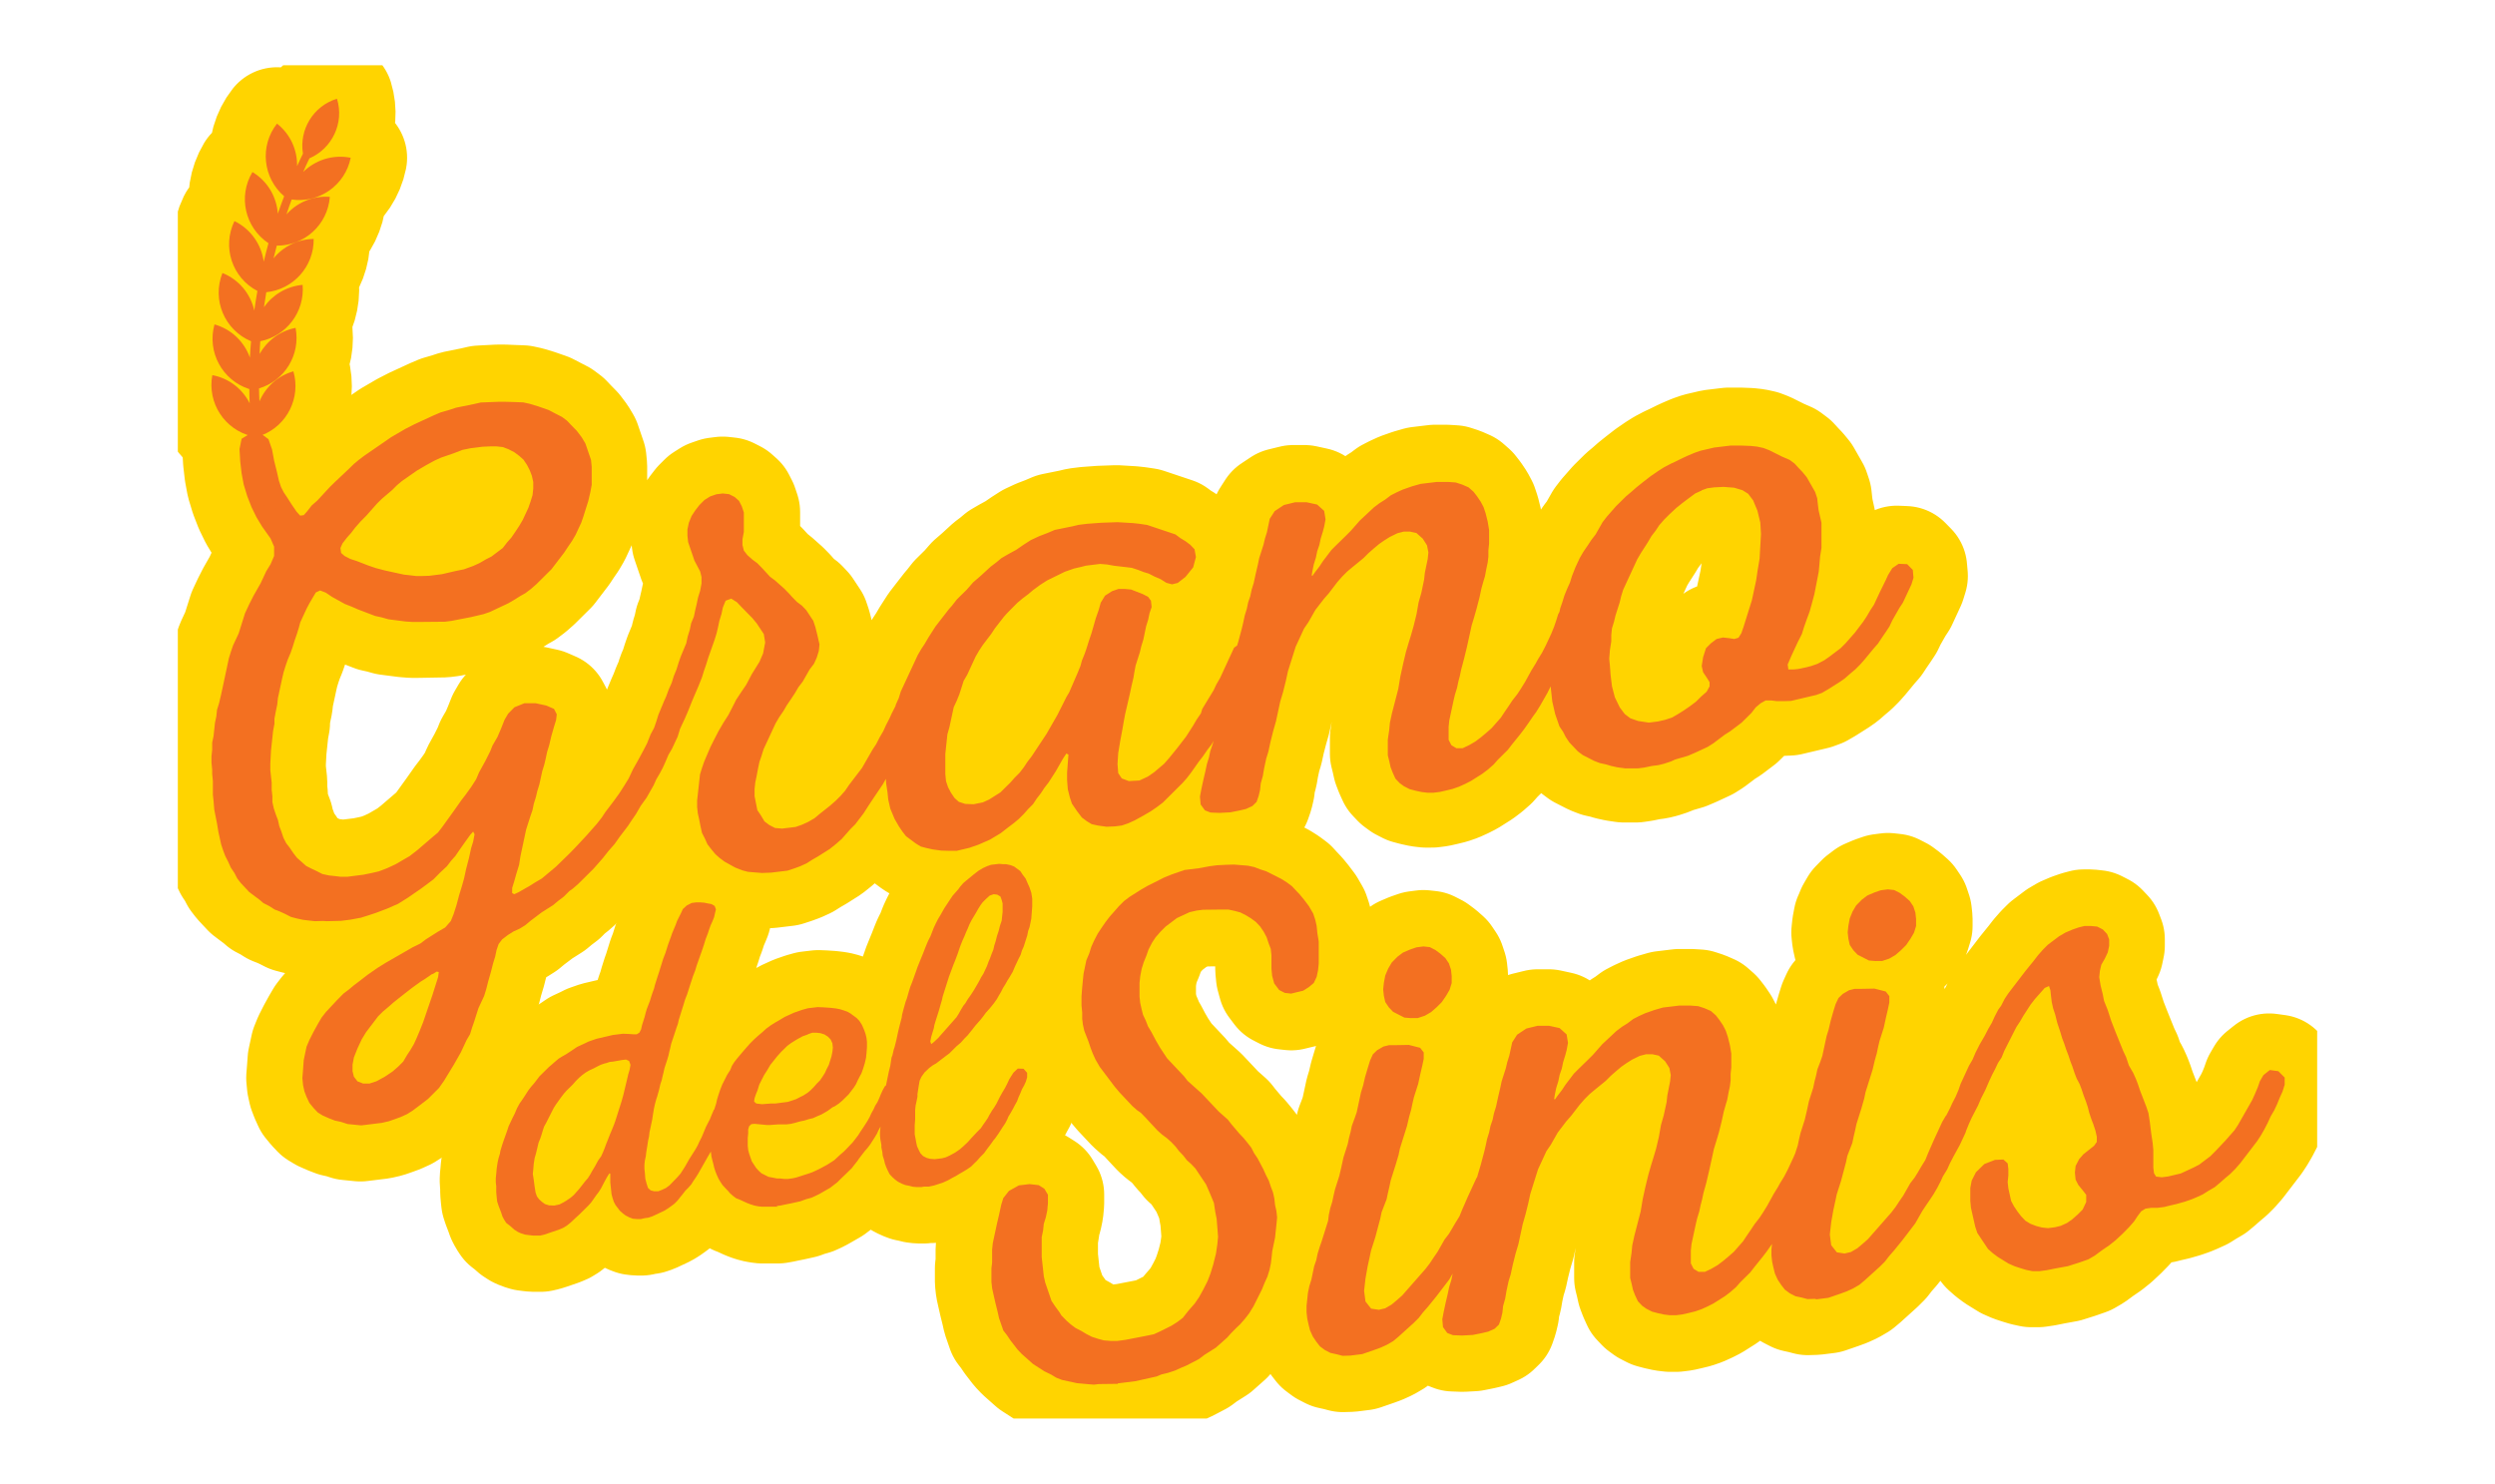 <?xml version="1.0" encoding="UTF-8"?>
<svg id="Livello_1" data-name="Livello 1" xmlns="http://www.w3.org/2000/svg" xmlns:xlink="http://www.w3.org/1999/xlink" viewBox="0 0 216.35 128.67">
  <defs>
    <style>
      .cls-1, .cls-2, .cls-3 {
        fill: none;
      }

      .cls-4 {
        fill: #ffd400;
      }

      .cls-5 {
        clip-path: url(#clippath-1);
      }

      .cls-6 {
        clip-path: url(#clippath-3);
      }

      .cls-7 {
        clip-path: url(#clippath-2);
      }

      .cls-2 {
        stroke-width: 9.78px;
      }

      .cls-2, .cls-3 {
        stroke: #ffd400;
        stroke-linecap: round;
        stroke-linejoin: round;
      }

      .cls-3 {
        stroke-width: 9.78px;
      }

      .cls-8 {
        fill: #f37021;
      }

      .cls-9 {
        clip-path: url(#clippath);
      }
    </style>
    <clipPath id="clippath">
      <rect class="cls-1" x="15.42" y="5.66" width="185.51" height="117.35"/>
    </clipPath>
    <clipPath id="clippath-1">
      <rect class="cls-1" x="15.42" y="5.66" width="185.51" height="117.35"/>
    </clipPath>
    <clipPath id="clippath-2">
      <rect class="cls-1" x="15.42" y="5.66" width="185.51" height="117.35"/>
    </clipPath>
    <clipPath id="clippath-3">
      <rect class="cls-1" x="15.42" y="5.66" width="185.51" height="117.35"/>
    </clipPath>
  </defs>
  <path class="cls-4" d="M40.06,39.03l-.73.28-1.1.38-.55.25-.73.4-.8.47-1.29.9-.43.36-.43.43-.86.73-.43.42-.92,1.04-.55.56-.43.49-.37.48-.37.42-.37.48-.18.4.06.43.31.27.49.25.55.18.98.38.67.23.8.21,1.65.36.55.06.49.06h.55s.61-.02.61-.02l1.1-.14,1.16-.27.74-.15.8-.29.55-.25.55-.32.49-.25.98-.74.37-.48.37-.42.37-.54.31-.47.31-.53.49-1.05.18-.52.18-.58.06-.57v-.56l-.12-.54-.18-.47-.24-.47-.31-.46-.37-.33-.43-.32-.49-.25-.49-.19-.55-.06h-.55s-.67.03-.67.03l-1.04.13-.73.15ZM147.55,42.54l-.55.25-.61.45-.49.37-.55.44-.61.57-.43.43-.43.49-.31.47-.37.48-.31.53-.61.95-.31.53-1.22,2.64-.18.58-.12.51-.37,1.16-.12.51-.18.58-.06.57v.56l-.12.76-.06.75.06.61.06.8.12.98.25.96.43.88.43.57.49.37.67.23.92.14.8-.1.61-.14.61-.2.55-.32.49-.31.55-.38.49-.37.43-.43.49-.43.25-.46v-.37l-.25-.4-.31-.46-.12-.54.12-.76.25-.78.43-.43.49-.37.55-.13.55.06.43.07.37-.11.25-.4.18-.52.73-2.33.37-1.72.12-.82.18-1.08.12-2.13-.06-.99-.25-1.03-.37-.89-.43-.57-.49-.31-.73-.22-.92-.07-.8.04-.61.08-.49.18ZM37.49,84.45l-.67.46-.37.23-.73.53-.67.52-.92.73-.49.43-.43.36-.43.43-.73.96-.31.41-.37.61-.37.79-.31.78-.12.64v.56l.12.48.31.4.49.19h.55s.61-.2.61-.2l.73-.4.67-.45.49-.43.43-.43.31-.53.31-.47.31-.53.24-.53.25-.59.31-.78.31-.91.49-1.43.49-1.55.06-.44-.18-.04-.37.23ZM31.24,97.58l-1.1-.11-.55-.18-.55-.12-.49-.19-.55-.24-.43-.26-.37-.39-.37-.45-.25-.53-.18-.47-.12-.54-.06-.61.06-.75.06-.82.24-1.15.25-.59.37-.73.37-.67.31-.53.37-.48.98-1.05.55-.56.49-.37.43-.36.49-.37.67-.52.86-.6.74-.46,2.33-1.34.67-.33.49-.37.98-.62.67-.39.49-.56.24-.59.25-.78.24-.9.24-.78.18-.64.18-.83.25-.96.18-.83.18-.58.12-.64-.12-.23-.25.28-.49.68-.43.61-.37.54-.37.42-.37.48-.61.57-.55.56-.49.37-.61.45-1.1.76-.86.54-.98.43-.98.37-.61.2-.67.21-.92.17-.8.1-1.22.03-.37-.02-.67.02-.55-.06-.49-.06-.55-.12-.49-.13-.49-.25-.43-.2-.49-.19-.49-.31-.49-.25-.31-.27-.43-.32-.49-.37-.73-.78-.31-.4-.24-.47-.31-.46-.24-.53-.24-.47-.18-.47-.18-.54-.24-1.09-.12-.73-.24-1.21-.06-.74-.06-.55v-1.18l-.06-.61v-.37l-.06-.61v-.56l.06-.57v-.62l.12-.57.12-1.13.12-.57.06-.57.18-.58.18-.77.18-.83.49-2.3.18-.58.18-.52.49-1.05.55-1.75.37-.79.37-.73.61-1.07.49-1.05.37-.6.31-.72v-.81l-.31-.71-.73-1.03-.49-.81-.43-.88-.37-.95-.31-1.02-.18-.97-.12-1.04-.06-1.05.18-.89.74-.46h.92s.67.49.67.49l.31.89.18.97.24.96.18.79.18.54.24.47.31.46.37.58.43.63.31.34.31-.04.31-.35.37-.48.49-.43,1.1-1.19.43-.42,1.22-1.15.43-.42.43-.36.49-.37.67-.46,1.65-1.14.55-.32.67-.39.8-.41,1.65-.76.61-.26.73-.21.61-.2,1.53-.31.61-.14,1.53-.06h.61s.74.02.74.02l.8.03.55.12.73.22.92.32.67.35.49.25.43.32.37.39.49.5.43.57.31.52.49,1.43.06.61v1.55l-.12.64-.18.77-.43,1.36-.18.52-.49,1.05-.31.53-.37.54-.31.47-1.1,1.44-1.29,1.28-.49.43-.49.37-.43.24-.49.31-.55.32-1.59.75-.55.19-1.1.26-1.71.33-.55.07-2.2.02h-.61s-.61-.04-.61-.04l-1.47-.19-.61-.17-.55-.12-1.47-.56-.55-.24-.61-.24-1.1-.61-.55-.37-.49-.19-.37.17-.24.4-.31.53-.25.47-.55,1.19-.12.45-.18.58-.18.52-.18.58-.18.52-.25.59-.18.52-.18.58-.12.51-.37,1.72-.06.57-.12.57-.12.64v.44l-.12.64-.18,1.7-.06,1.13v.56l.12,1.1v.62l.06.55v.5l.12.54.18.54.18.47.12.54.18.47.18.54.24.47.31.4.31.46.31.4.8.71.49.25.43.2.49.25.55.12.55.06.49.06h.55s1.41-.18,1.41-.18l.73-.15.61-.14.73-.28.73-.34.55-.32.67-.39.67-.52,1.35-1.16.43-.36.37-.48.98-1.36.67-.95.37-.48.49-.68.43-.67.25-.59.55-1,.43-.86.18-.46.43-.74.31-.72.31-.78.31-.53.55-.56.86-.35h.98s.92.2.92.2l.67.29.24.47-.06.5-.18.58-.24.84-.18.77-.18.58-.12.57-.12.51-.18.58-.25,1.15-.18.58-.12.51-.18.58-.12.57-.18.52-.37,1.16-.49,2.3-.12.76-.24.78-.18.64-.18.58v.44l.18.1.37-.17.98-.56.49-.31.55-.32,1.22-1.02,1.1-1.07.55-.56.98-1.05.92-1.04.43-.55.31-.47.73-.96.49-.68.43-.67.37-.6.37-.79.49-.87.43-.8.31-.6.31-.78.28-.52.03-.07.18-.52.18-.58.49-1.18.18-.4.24-.65.24-.53.18-.58.24-.59.18-.58.18-.52.49-1.18.12-.57.18-.58.12-.57.24-.59.12-.57.12-.51.12-.57.18-.58.12-.64v-.56l-.12-.48-.49-.93-.55-1.61-.06-.55v-.56l.12-.57.24-.59.31-.47.37-.48.43-.43.49-.31.55-.19.55-.07.55.06.49.25.37.33.24.47.18.54v1.68l-.12.64v.5l.12.48.31.4.43.38.43.32.43.44.67.73.43.32.8.71.43.44.25.28.43.44.43.32.37.39.61.92.18.54.18.72.18.79-.06.57-.18.58-.24.53-.37.48-.61,1.07-.37.48-.31.53-.31.47-.37.54-.31.53-.37.54-.31.53-1.04,2.24-.18.58-.18.52-.12.57-.12.64-.12.57-.06.57v.62l.24,1.21.31.46.31.52.43.32.49.25.61.05,1.16-.14.55-.19.55-.25.55-.32.43-.36.92-.73.49-.43.43-.43.37-.42.37-.54,1.1-1.44.92-1.6.31-.47.31-.6.31-.53.24-.53.31-.6.18-.4.32-.63.05-.17.24-.53.18-.58,1.47-3.16.31-.53.31-.47.31-.53.61-.95.37-.48.8-1.03.25-.28.43-.55.86-.85.55-.63.67-.58.86-.79.49-.37.43-.36.55-.32.73-.4.67-.46.61-.39.73-.34.73-.28.61-.26,1.53-.31.55-.13.73-.09,1.22-.09,1.41-.05,1.35.08.55.06.67.1,2.45.82.43.32.43.26.43.32.37.39.12.67-.24.9-.67.83-.67.52-.49.12-.49-.13-.49-.31-.55-.24-.49-.25-.43-.13-.49-.19-.55-.18-.49-.06-1.04-.12-.61-.11-.61-.05-1.22.15-.43.11-.61.14-.8.28-1.53.75-.61.39-.61.45-.43.36-.49.37-.43.36-.43.43-.49.5-.25.28-.43.55-.37.48-.31.47-.73.96-.31.47-.31.53-.73,1.58-.31.53-.37,1.16-.24.59-.25.53-.37,1.72-.18.64-.18,1.7v1.74l.06.61.18.54.25.47.31.46.37.33.55.18.73.03.8-.16.55-.25.98-.62.86-.85.37-.42.43-.43.37-.48.31-.47.37-.48.31-.47.67-1.01.31-.47.92-1.6.37-.73.43-.86.24-.4.74-1.71.24-.59.12-.45.24-.59.18-.52.18-.58.24-.71.37-1.29.25-.71.18-.64.37-.6.61-.39.55-.19h.55s.55.05.55.05l.98.38.49.25.25.34.06.55-.18.52-.12.57-.18.58-.24,1.15-.18.58-.12.51-.37,1.16-.12.64-.06.38-.18.77-.12.57-.25,1.09-.18.77-.12.64-.12.7-.18.95-.18,1.08-.06.94.06.8.31.46.61.23.92-.05.73-.34.55-.38.86-.73.43-.49.73-.9.74-.96.61-.95.31-.53.37-.54.12-.39.98-1.61.25-.53.31-.53,1.22-2.64.26-.18.11-.36.31-1.16.12-.51.12-.57.18-.58.12-.57.18-.52.12-.57.18-.58.18-.83.18-.77.12-.57.37-1.16.12-.51.18-.58.24-1.15.43-.67.8-.53.98-.24h.98s.92.2.92.2l.61.55.12.73-.12.64-.12.45-.18.58-.12.57-.18.52-.12.57-.18.58-.12.57-.06.38.06.05.24-.34.37-.48.31-.47.73-.96.43-.43.8-.78.43-.43.8-.91,1.22-1.14.49-.37.49-.31.49-.37.49-.25.55-.25.8-.28.74-.21,1.41-.17h.98s.67.05.67.05l.55.18.55.24.43.38.31.4.31.46.25.47.18.54.18.72.12.73v1.18l-.06.57v.56l-.06.5-.12.57-.12.64-.12.39-.18.64-.18.83-.25.96-.24.84-.18.58-.18.83-.24,1.09-.25,1.02-.24.9-.12.57-.12.45-.12.57-.18.58-.12.51-.37,1.72-.06.57v1.12l.24.47.43.26h.55s.55-.26.55-.26l.55-.32.49-.37.43-.36.49-.43.8-.91.31-.47.37-.54.31-.47.43-.55.31-.47.37-.6.55-1,.37-.6.18-.33.37-.6.31-.6.49-1.05.24-.59.18-.52.18-.58.11-.2.07-.32.18-.52.18-.58.24-.59.24-.53.18-.58.31-.78.37-.79.31-.53.37-.54.31-.47.37-.48.61-1.07.37-.48.8-.91.86-.85.43-.36.49-.43.55-.44.67-.52.67-.46.49-.31.61-.32.37-.17.67-.33.37-.17.61-.26.55-.19.61-.14.55-.13,1.41-.17h.98s.8.03.8.03l.55.06.55.12.49.19,1.1.55.67.29.43.32.31.34.37.39.37.45.73,1.28.18.54.06.55.06.49.25,1.09v2.18l-.12.76-.06.69-.06.63-.37,1.91-.24.9-.18.64-.24.65-.25.71-.18.58-.37.73-.55,1.19-.31.72.06.43h.49s.37-.04.37-.04l.67-.14.43-.11.55-.19.61-.32.43-.3.98-.74.43-.43.8-.91.73-.96.31-.47.31-.53.31-.47.49-1.05.55-1.12.18-.4.37-.6.55-.38.74.03.49.5.06.68-.18.58-.74,1.58-.31.47-.61,1.07-.25.53-.31.47-.37.54-.31.47-.37.42-.8.97-.37.42-.43.43-.43.36-.49.43-.43.3-.98.62-.55.32-.49.18-2.2.52-.67.02h-.55s-.49-.06-.49-.06h-.49s-.43.24-.43.24l-.43.36-.37.48-.86.85-.98.74-.49.31-.98.74-.49.31-1.1.51-.61.26-1.1.32-.37.17-.61.2-.49.12-.55.07-.67.14-.55.07h-1.1s-.67-.09-.67-.09l-.55-.12-.43-.13-.55-.12-.49-.19-.98-.5-.43-.32-.74-.78-.31-.46-.24-.47-.31-.46-.37-1.07-.25-1.09-.12-1.1-.02-.21-.28.56-.61,1.07-.37.6-.25.34-.37.54-.43.61-.37.48-.67.83-.37.48-.86.85-.37.42-.49.43-.49.37-.98.62-.49.25-.55.25-.55.19-.49.12-.61.14-.55.07h-.55s-.49-.06-.49-.06l-.55-.12-.49-.13-.49-.25-.37-.27-.37-.39-.24-.53-.18-.47-.12-.54-.12-.48v-1.37l.12-.82.06-.63.18-.83.55-2.12.18-1.08.24-1.09.24-1.02.25-.84.18-.58.24-.84.25-1.02.18-1.02.24-.84.24-1.15.06-.57.25-1.21.06-.57-.12-.61-.37-.58-.55-.49-.55-.12h-.55s-.55.14-.55.14l-.67.33-.49.31-.43.3-.43.36-.49.43-.43.43-.98.8-.43.36-.43.43-.43.49-.73.96-.43.49-.74.96-.61,1.07-.37.54-.73,1.58-.67,2.13-.18.83-.24.96-.25.84-.37,1.72-.24.84-.24.96-.18.83-.18.58-.18.83-.12.7-.18.64-.06.57-.12.51-.18.52-.37.36-.55.25-.55.13-.8.16-.92.05-.8-.03-.49-.19-.37-.51-.06-.68.12-.64.18-.83.18-.77.12-.57.18-.58.12-.57.18-.52.11-.36-.18.31-.37.48-.37.54-.37.48-.67.95-.37.48-.37.42-1.71,1.7-.49.37-.55.38-.67.39-.73.4-.55.25-.55.19-.61.08-.73.03-.73-.1-.55-.12-.43-.26-.43-.32-.43-.57-.43-.63-.18-.54-.18-.72-.06-.8v-.62l.06-.82.06-.75-.18-.1-.31.47-.61,1.07-.61.95-.37.48-.31.47-.37.48-.31.47-.43.43-.37.42-.43.43-.43.36-.49.37-.67.52-.92.55-.98.43-.8.28-1.1.26h-.61s-.73-.02-.73-.02l-.73-.1-.55-.12-.49-.13-.43-.26-.86-.64-.31-.4-.31-.46-.37-.64-.37-.89-.18-.79-.06-.61-.12-.79-.02-.39-.28.49-.73,1.08-.49.74-.43.67-.73.96-.43.43-.74.84-.49.43-.55.44-.98.62-.55.32-.49.31-.55.25-.49.18-.61.2-1.41.17-.8.03-1.22-.1-.49-.13-.61-.24-.92-.51-.43-.32-.37-.33-.37-.45-.31-.4-.24-.53-.24-.47-.12-.54-.12-.61-.12-.54-.06-.55v-.56l.25-2.27.18-.58.18-.52.25-.59.31-.72.37-.73.31-.6.43-.74.43-.67.31-.6.37-.73.49-.74.37-.54.49-.93.67-1.08.31-.72.18-.95-.12-.73-.61-.92-.37-.45-.98-1-.37-.39-.49-.31-.49.18-.24.59-.12.57-.18.58-.12.57-.12.51-.18.58-.55,1.56-.18.58-.18.52-.18.58-.31.78-.31.72-.25.59-.31.78-.31.72-.31.66-.13.29v.03s-.18.58-.18.58l-.49,1.05-.31.53-.25.59-.24.53-.25.47-.31.53-.24.53-.61,1.07-.49.68-.43.74-.37.54-.31.47-.73.96-.43.61-.55.63-.49.62-.8.91-1.29,1.28-.49.43-.31.22-.49.49-.49.37-.43.36-.98.62-.98.74-.43.36-.49.31-.55.25-.49.31-.49.37-.31.41-.18.52-.12.57-.18.58-.18.71-.24.84-.18.71-.18.58-.49,1.05-.37,1.16-.18.52-.18.58-.31.53-.49,1.05-.61,1.07-.86,1.41-.43.61-.49.49-.43.43-.37.29-.98.74-.49.31-.55.25-.49.18-.55.19-.61.14-1.71.21Z"/>
  <g class="cls-9">
    <path class="cls-3" d="M139.71,55.62v-.56l.06-.57.18-.58.12-.51.37-1.16.12-.51.18-.58,1.22-2.64.31-.53.61-.95.31-.53.37-.48.31-.47.43-.49.43-.43.61-.57.55-.44.49-.37.61-.45.55-.25.49-.18.61-.08.8-.04.92.07.73.22.49.31.43.57.37.89.25,1.03.06.99-.12,2.13-.18,1.08-.12.82-.37,1.72-.73,2.33-.18.52-.24.4-.37.11-.43-.07-.55-.06-.55.13-.49.37-.43.43-.24.78-.12.76.12.54.31.46.24.4v.37l-.24.46-.49.43-.43.43-.49.37-.55.38-.49.31-.55.32-.61.2-.61.14-.8.1-.92-.14-.67-.23-.49-.37-.43-.57-.43-.88-.24-.96-.12-.98-.06-.8-.06-.61.06-.75.12-.76ZM152.08,61.19l.43-.36.43-.24h.49s.49.07.49.07h.55s.67-.03.67-.03l2.2-.52.49-.18.55-.32.98-.62.43-.3.49-.43.43-.36.43-.43.37-.42.8-.97.37-.42.31-.47.37-.54.31-.47.25-.53.61-1.07.31-.47.73-1.58.18-.58-.06-.68-.49-.5-.73-.03-.55.38-.37.6-.18.4-.55,1.12-.49,1.05-.31.47-.31.53-.31.47-.73.96-.8.91-.43.43-.98.74-.43.3-.61.32-.55.19-.43.11-.67.14-.37.05h-.49s-.06-.43-.06-.43l.31-.72.55-1.19.37-.73.18-.58.25-.71.24-.65.18-.64.24-.9.37-1.91.06-.63.06-.69.12-.76v-2.18l-.24-1.09-.06-.49-.06-.55-.18-.54-.73-1.28-.37-.45-.37-.39-.31-.34-.43-.32-.67-.29-1.1-.55-.49-.19-.55-.12-.55-.06-.8-.03h-.98s-1.41.17-1.41.17l-.55.13-.61.14-.55.19-.61.26-.37.17-.67.33-.37.17-.61.32-.49.31-.67.46-.67.52-.55.44-.49.43-.43.36-.86.85-.8.91-.37.48-.61,1.07-.37.48-.31.47-.37.54-.31.53-.37.79-.31.78-.18.58-.25.53-.24.59-.18.58-.18.52-.12.57-.12.64-.18,1.14-.12.57-.12.51-.12.57v1.74l-.06.57.06.61.12,1.1.24,1.09.37,1.07.31.46.25.47.31.46.73.78.43.32.98.5.49.19.55.12.43.13.55.12.67.1h1.1s.55-.08.55-.08l.67-.14.55-.07.49-.12.61-.2.37-.17,1.1-.32.61-.26,1.1-.51.49-.31.98-.74.49-.31.98-.74.86-.85.37-.48ZM121.04,46.11l.55-.13h.55s.55.11.55.11l.55.49.37.58.12.61-.06.57-.24,1.21-.06.57-.25,1.15-.24.84-.18,1.02-.25,1.02-.24.84-.18.58-.24.84-.24,1.02-.25,1.09-.18,1.08-.55,2.12-.18.83-.06.63-.12.82v1.37l.12.48.12.54.18.47.24.53.37.39.37.27.49.25.49.13.55.12.49.06h.55s.55-.07.55-.07l.61-.14.49-.12.55-.19.55-.25.49-.25.98-.62.49-.37.49-.43.37-.42.86-.85.37-.48.67-.83.37-.48.43-.61.37-.54.25-.34.37-.6.61-1.07.31-.6.12-.39.61-1.19.18-.4.37-.6.25-.53.31-.53.24-.53.24-.59.25-.53.18-.58v-.62l-.49-.56-.8-.09-.55.44-.31.53-.18.58-.18.52-.25.59-.49,1.05-.31.6-.37.6-.18.33-.37.6-.55,1-.37.6-.31.47-.43.55-.31.47-.37.54-.31.47-.8.91-.49.43-.43.36-.49.37-.55.32-.55.25h-.55s-.43-.25-.43-.25l-.25-.47v-1.12l.06-.57.37-1.72.12-.51.18-.58.12-.57.12-.45.12-.57.24-.9.24-1.02.25-1.09.18-.83.18-.58.24-.84.25-.96.18-.83.18-.64.12-.39.12-.64.12-.57.06-.5v-.56l.06-.57v-1.18l-.12-.73-.18-.72-.18-.54-.25-.47-.31-.46-.31-.4-.43-.38-.55-.24-.55-.18-.67-.04h-.98s-1.41.17-1.41.17l-.73.21-.8.28-.55.25-.49.25-.49.37-.49.31-.49.37-1.22,1.14-.8.91-.43.43-.8.78-.43.43-.74.96-.31.47-.37.48-.24.34-.06-.05.06-.38.12-.57.18-.58.12-.57.18-.52.12-.57.18-.58.12-.45.12-.64-.12-.73-.61-.55-.92-.2h-.98s-.98.24-.98.24l-.8.53-.43.67-.24,1.15-.18.58-.12.51-.37,1.16-.12.57-.18.77-.18.83-.18.58-.12.57-.18.52-.12.57-.18.58-.12.57-.12.51-.31,1.16-.24.84-.18.77-.18.58-.12.57-.18.58-.06.57-.12.51-.24,1.15-.18.52-.18.58-.12.57-.12.51-.12.57-.18.58-.18.52-.12.57-.18.58-.12.57-.18.77-.18.83-.12.64.06.68.37.51.49.19.8.03.92-.05.8-.16.55-.13.55-.25.37-.36.18-.52.12-.51.06-.57.18-.64.12-.7.18-.83.18-.58.18-.83.25-.96.24-.84.37-1.72.25-.84.24-.96.18-.83.67-2.13.73-1.58.37-.54.61-1.07.73-.96.43-.49.73-.96.43-.49.43-.43.43-.36.98-.8.43-.43.49-.43.43-.36.43-.3.49-.31.67-.33ZM108.49,57.53l.24-.59-.06-.61-.49-.56-.73-.03-.55.38-1.22,2.64-.31.53-.24.53-.98,1.61-.12.39-.37.54-.31.53-.61.95-.73.96-.73.9-.43.49-.86.73-.55.38-.73.34-.92.05-.61-.24-.31-.46-.06-.8.06-.94.18-1.08.18-.95.12-.7.12-.64.18-.77.24-1.09.12-.57.18-.77.06-.38.12-.64.37-1.16.12-.51.18-.58.25-1.15.18-.58.12-.57.18-.52-.06-.55-.25-.34-.49-.25-.98-.38-.55-.06h-.55s-.55.2-.55.2l-.61.39-.37.6-.18.64-.24.71-.37,1.29-.24.71-.18.58-.18.52-.25.59-.12.45-.24.59-.73,1.71-.24.4-.43.86-.37.73-.92,1.6-.31.47-.67,1.01-.31.47-.37.48-.31.47-.37.48-.43.43-.37.42-.86.85-.98.62-.55.25-.8.16-.73-.03-.55-.18-.37-.33-.31-.46-.24-.47-.18-.54-.06-.61v-1.74l.18-1.7.18-.64.37-1.72.24-.53.25-.59.37-1.16.31-.53.73-1.58.31-.53.31-.47.73-.96.31-.47.37-.48.43-.55.24-.28.49-.5.43-.43.43-.36.49-.37.43-.36.61-.45.61-.39,1.53-.75.8-.28.61-.14.43-.11,1.22-.15.61.05.61.11,1.04.12.49.06.55.18.49.19.43.13.49.25.55.24.49.31.49.13.49-.12.67-.52.67-.83.24-.9-.12-.67-.37-.39-.43-.32-.43-.26-.43-.32-2.45-.82-.67-.1-.55-.06-1.35-.08-1.41.05-1.22.09-.73.09-.55.13-1.53.31-.61.26-.73.28-.73.34-.61.39-.67.46-.73.4-.55.32-.43.36-.49.37-.86.79-.67.58-.55.63-.86.85-.43.55-.24.28-.8,1.03-.37.48-.61.95-.31.53-.31.47-.31.53-1.47,3.16-.18.58-.24.53-.18.58-.18.83-.18.77-.18.64-.12.76-.06.82-.06.63v.81l.06.99.12.79.06.61.18.79.37.89.37.64.31.46.31.4.86.64.43.26.49.13.55.12.73.1.73.03h.61s1.1-.27,1.1-.27l.8-.28.98-.43.92-.55.67-.52.49-.37.43-.36.43-.43.37-.42.43-.43.31-.47.37-.48.31-.47.37-.48.61-.95.61-1.07.31-.47.18.1-.06.75-.06.82v.62l.06.8.18.72.18.54.43.63.43.57.43.32.43.26.55.12.73.1.73-.03.61-.08.55-.19.55-.25.74-.4.67-.39.55-.38.49-.37,1.71-1.7.37-.42.37-.48.67-.95.37-.48.37-.54.37-.48.31-.53.25-.53.31-.53.31-.47.61-1.07.24-.53.24-.59.25-.53.31-.47.31-.66.12-.33.31-.66ZM60.69,49.48l.12.48v.56l-.12.64-.18.58-.12.57-.12.51-.12.57-.24.59-.12.57-.18.58-.12.57-.49,1.18-.18.52-.18.58-.25.59-.18.58-.24.53-.25.65-.18.4-.49,1.18-.18.58-.18.52-.24.59-.18.58-.06.5.37.39.49.25.55-.07.37-.36.31-.53.37-.73.31-.72.31-.66.31-.72.31-.78.24-.59.31-.72.31-.78.18-.58.18-.52.18-.58.55-1.56.18-.58.12-.51.12-.57.18-.58.12-.57.24-.59.49-.18.49.31.37.39.98,1,.37.45.61.92.12.73-.18.95-.31.72-.67,1.08-.49.93-.37.54-.49.74-.37.73-.31.6-.43.67-.43.74-.31.6-.37.73-.31.72-.24.59-.18.52-.18.58-.25,2.27v.56l.06.55.12.54.12.61.12.54.25.47.24.53.31.4.37.45.37.33.43.32.92.51.61.24.49.13,1.22.1.8-.04,1.41-.17.61-.2.49-.18.55-.25.49-.31.55-.32.98-.62.55-.44.49-.43.73-.84.43-.43.73-.96.43-.67.49-.74.73-1.08.61-1.07.31-.6.25-.34.31-.6.61-1.07.49-1.05.31-.53.25-.53.49-1.12.18-.58v-.68l-.55-.55-.8-.09-.55.38-.25.53-.18.52-.24.53-.37.73-.18.4-.31.6-.25.53-.31.53-.31.6-.31.47-.92,1.6-1.1,1.44-.37.54-.37.42-.43.43-.49.43-.92.73-.43.36-.55.32-.55.25-.55.19-1.16.14-.61-.05-.49-.25-.43-.32-.31-.52-.31-.46-.25-1.21v-.62l.06-.57.12-.57.12-.64.12-.57.18-.52.18-.58,1.04-2.24.31-.53.37-.54.31-.53.37-.54.31-.47.31-.53.37-.48.61-1.07.37-.48.24-.53.18-.58.06-.57-.18-.79-.18-.72-.18-.54-.61-.92-.37-.39-.43-.32-.43-.44-.24-.28-.43-.44-.8-.71-.43-.32-.67-.73-.43-.44-.43-.32-.43-.38-.31-.4-.12-.48v-.5l.12-.64v-1.68l-.18-.54-.24-.47-.37-.33-.49-.25-.55-.06-.55.07-.55.19-.49.31-.43.43-.37.48-.31.47-.24.59-.12.57v.56l.06.55.55,1.61.49.93ZM36.38,89.37l-.24.59-.24.53-.31.53-.31.47-.31.53-.43.43-.49.43-.67.46-.73.4-.61.2h-.55s-.49-.18-.49-.18l-.31-.4-.12-.48v-.56l.12-.64.31-.78.37-.79.37-.6.31-.41.73-.96.43-.43.43-.36.49-.43.92-.73.67-.52.73-.53.37-.23.67-.46.37-.23.18.04-.06.44-.49,1.55-.49,1.43-.31.91-.31.78ZM40.79,38.88l1.04-.13.67-.02h.55s.55.05.55.05l.49.19.49.25.43.32.37.33.31.46.25.47.18.47.12.54v.56l-.06.57-.18.58-.18.52-.49,1.05-.31.53-.31.47-.37.54-.37.42-.37.48-.98.74-.49.25-.55.32-.55.25-.8.28-.73.15-1.16.27-1.1.14h-.61s-.55.02-.55.02l-.49-.06-.55-.06-1.65-.36-.8-.21-.67-.23-.98-.38-.55-.18-.49-.25-.31-.27-.06-.43.18-.4.37-.48.37-.42.37-.48.43-.49.55-.56.92-1.05.43-.43.86-.73.43-.43.43-.36,1.29-.9.8-.47.73-.4.55-.25,1.1-.38.73-.28.73-.15ZM29.59,79.83l.8-.1.92-.17.67-.21.61-.2.98-.37.98-.43.86-.54,1.1-.76.61-.45.49-.37.55-.56.61-.57.37-.48.37-.42.37-.54.43-.61.49-.68.24-.28.12.23-.12.64-.18.58-.18.83-.24.96-.18.83-.18.64-.24.78-.25.9-.24.78-.25.59-.49.56-.67.39-.98.62-.49.37-.67.33-2.33,1.34-.73.46-.86.6-.67.52-.49.37-.43.36-.49.37-.55.56-.98,1.05-.37.48-.31.53-.37.67-.37.73-.24.59-.25,1.15-.06.82-.06.75.06.61.12.54.18.47.24.53.37.45.37.39.43.26.55.24.49.19.55.12.55.18,1.1.11,1.71-.21.61-.14.55-.19.49-.18.55-.25.49-.31.98-.74.37-.29.43-.43.49-.5.43-.61.86-1.41.61-1.07.49-1.05.31-.53.18-.58.18-.52.37-1.16.49-1.05.18-.58.18-.71.25-.84.18-.71.18-.58.12-.57.18-.52.31-.41.49-.37.49-.31.55-.25.49-.31.43-.36.98-.74.98-.62.43-.36.49-.37.49-.5.31-.22.49-.43,1.29-1.28.8-.91.49-.62.55-.63.43-.61.73-.96.31-.47.37-.54.43-.74.49-.68.61-1.07.25-.53.31-.53.24-.47.25-.53.24-.59.31-.53.49-1.05.18-.58-.06-.68-.49-.5-.8-.03-.61.63-.49.93-.31.78-.31.6-.43.8-.49.87-.37.79-.37.6-.43.67-.49.68-.73.96-.31.47-.43.55-.92,1.04-.98,1.05-.55.56-1.1,1.07-1.22,1.02-.55.32-.49.31-.98.56-.37.17-.18-.1v-.44l.18-.58.18-.64.24-.78.12-.76.49-2.3.37-1.16.18-.52.12-.57.18-.58.12-.51.18-.58.24-1.15.18-.58.12-.51.12-.57.18-.58.18-.77.24-.84.18-.58.06-.5-.25-.47-.67-.29-.92-.2h-.98s-.86.35-.86.35l-.55.56-.31.53-.31.78-.31.72-.43.74-.18.46-.43.86-.55,1-.24.59-.43.67-.49.68-.37.48-.67.95-.98,1.36-.37.48-.43.36-1.35,1.16-.67.52-.67.39-.55.32-.73.34-.73.28-.61.14-.73.15-1.41.17h-.55s-.49-.06-.49-.06l-.55-.06-.55-.12-.49-.25-.43-.2-.49-.25-.8-.71-.31-.4-.31-.46-.31-.4-.24-.47-.18-.54-.18-.47-.12-.54-.18-.47-.18-.54-.12-.54v-.5l-.06-.55v-.62l-.12-1.1v-.56l.06-1.13.18-1.7.12-.64v-.43l.12-.64.12-.57.06-.57.37-1.72.12-.51.18-.58.18-.52.24-.59.18-.52.18-.58.18-.52.18-.58.12-.45.55-1.19.24-.47.31-.53.25-.4.37-.17.49.19.55.37,1.1.61.61.24.55.24,1.47.57.55.12.61.17,1.47.19.61.05h.61s2.2-.04,2.2-.04l.55-.07,1.71-.33,1.1-.26.55-.19,1.59-.75.55-.32.49-.31.43-.24.49-.37.49-.43,1.29-1.28,1.1-1.44.31-.47.37-.54.31-.53.49-1.05.18-.52.43-1.36.18-.77.12-.64v-1.55l-.06-.61-.49-1.43-.31-.52-.43-.57-.49-.5-.37-.39-.43-.32-.49-.25-.67-.35-.92-.32-.73-.22-.55-.12-.8-.03-.73-.03h-.61s-1.53.08-1.53.08l-.61.14-1.53.31-.61.2-.73.21-.61.26-1.65.76-.8.41-.67.39-.55.32-1.65,1.13-.67.46-.49.37-.43.36-.43.43-1.22,1.14-.43.43-1.1,1.19-.49.43-.37.48-.31.35-.31.04-.31-.34-.43-.63-.37-.58-.31-.46-.25-.47-.18-.54-.18-.79-.24-.96-.18-.97-.31-.89-.67-.48h-.92s-.73.45-.73.45l-.18.89.06,1.05.12,1.04.18.97.31,1.02.37.95.43.88.49.81.73,1.03.31.71v.81l-.31.72-.37.6-.49,1.05-.61,1.07-.37.73-.37.79-.55,1.74-.49,1.05-.18.52-.18.58-.49,2.3-.18.83-.18.77-.18.58-.06.57-.12.57-.12,1.13-.12.57v.62l-.06.57v.56l.06.61v.37l.06.61v1.18l.06.55.06.74.24,1.21.12.73.24,1.09.18.54.18.47.24.47.25.53.31.46.24.47.31.4.73.78.49.37.43.32.31.27.49.25.49.31.49.19.43.2.49.25.49.13.55.12.49.06.55.06.67-.02.37.02,1.22-.03Z"/>
  </g>
  <path class="cls-4" d="M122.39,88.29l-.61-.05-.98-.5-.37-.39-.31-.46-.12-.54-.06-.55.06-.57.12-.64.25-.59.31-.53.49-.5.49-.37.61-.26.55-.19.61-.08.55.06.49.25.43.32.43.38.31.46.18.54.06.55v.62l-.18.58-.31.53-.37.54-.43.43-.49.43-.55.32-.61.2h-.55ZM162.67,83.34l-.61-.05-.98-.5-.37-.39-.31-.46-.12-.54-.06-.55.06-.57.12-.64.24-.59.31-.53.49-.5.49-.37.61-.26.55-.19.61-.08.55.06.49.25.43.32.43.38.31.46.18.54.06.55v.62l-.18.58-.31.53-.37.54-.43.43-.49.43-.55.32-.61.2h-.55ZM96.93,120l-1.65.02-.43.05-.61-.05-.86-.08-1.29-.28-.49-.19-.43-.26-.61-.3-.98-.63-.98-.87-.37-.39-.61-.79-.31-.46-.31-.4-.37-1.07-.12-.54-.18-.72-.18-.79-.12-.54-.06-.55v-1.18l.06-.5v-1.12l.06-.57.37-1.72.18-.77.18-.83.18-.58.49-.62.86-.48.92-.11.8.09.49.31.31.52v.75l-.06.63-.12.57-.18.58-.06.57-.12.57v1.74l.18,1.65.12.54.55,1.61.31.46.37.51.18.29.43.44.37.33.43.32.49.25.43.26.49.25.55.18.49.13.61.05h.55s.73-.1.73-.1l1.71-.33.73-.15.55-.25.98-.49.49-.31.49-.37.49-.62.55-.63.37-.54.37-.67.37-.73.25-.65.24-.78.24-.96.12-.82.06-.63-.06-.8-.06-.74-.12-.61-.12-.79-.37-.89-.31-.71-.92-1.38-.37-.39-.37-.33-.31-.4-.37-.39-.31-.4-.37-.39-.37-.33-.43-.32-.37-.33-.73-.78-.31-.34-.43-.44-.31-.21-.43-.38-1.1-1.17-.43-.51-1.29-1.71-.37-.64-.24-.53-.18-.47-.18-.54-.37-.95-.12-.54-.06-.49v-.56l-.06-.61v-.81l.06-.75.06-.63.06-.57.24-1.15.25-.59.18-.58.24-.53.31-.6.31-.47.37-.54.37-.48.8-.91.43-.43.49-.37.98-.62.55-.32,1.47-.74.67-.27,1.1-.38,1.22-.15.98-.18.61-.08.8-.04.67-.02,1.22.1.55.12.49.19.55.18,1.29.65.49.31.43.32.31.33.37.39.37.45.43.57.37.64.18.54.12.54.06.61.12.73v1.93l-.06.57-.12.57-.25.53-.43.36-.49.31-.55.13-.49.12-.55-.06-.49-.25-.43-.57-.18-.66-.06-.61v-1.18l-.06-.55-.18-.47-.18-.54-.25-.47-.31-.46-.37-.39-.43-.32-.43-.26-.49-.25-.49-.13-.55-.12h-.49s-1.71.02-1.71.02l-.55.07-.61.14-1.1.51-.98.74-.43.43-.43.49-.31.47-.31.6-.18.52-.24.59-.18.58-.12.64-.06.57v1.18l.06.55.12.54.12.48.25.53.18.47.31.52.37.7.37.64.61.92,1.47,1.56.31.4,1.22,1.09,1.47,1.56.8.71.31.4.67.79.37.39.37.45.31.4.24.47.31.46.49.93.24.53.24.47.18.54.18.47.12.54.06.55.12.54.06.55-.06.63-.12,1.13-.24,1.15-.06.57-.06.5-.12.57-.18.58-.24.53-.24.59-.73,1.46-.37.6-.37.48-.43.49-.31.29-.49.5-.31.35-.98.87-.98.62-.49.37-.61.32-.49.25-.43.18-.55.25-.61.2-.55.13-.43.18-1.84.41-1.53.19ZM157.4,112.63l-.67.02-.49-.13-.55-.12-.49-.25-.43-.32-.31-.4-.31-.46-.24-.53-.12-.48-.12-.54-.06-.55v-.56l.05-.44-.05.07-.43.61-.37.48-.67.83-.37.48-.86.85-.37.42-.49.43-.49.37-.98.62-.49.25-.55.25-.55.19-.49.12-.61.14-.55.07h-.55s-.49-.06-.49-.06l-.55-.12-.49-.13-.49-.25-.37-.26-.37-.39-.25-.53-.18-.47-.12-.54-.12-.48v-1.37l.12-.82.06-.63.18-.83.55-2.12.18-1.08.24-1.09.25-1.02.24-.84.18-.58.25-.84.24-1.02.18-1.02.24-.84.25-1.15.06-.57.24-1.21.06-.57-.12-.61-.37-.58-.55-.49-.55-.12h-.55s-.55.14-.55.14l-.67.33-.49.31-.43.3-.43.36-.49.43-.43.43-.98.8-.43.36-.43.43-.43.49-.74.96-.43.49-.73.96-.61,1.07-.37.54-.73,1.58-.67,2.13-.18.83-.24.96-.24.84-.37,1.72-.25.84-.24.96-.18.83-.18.58-.18.83-.12.7-.18.64-.06.57-.12.51-.18.52-.37.36-.55.25-.55.13-.8.16-.92.05-.8-.03-.49-.19-.37-.51-.06-.68.12-.64.18-.83.18-.77.12-.57.18-.58.12-.57-.31.53-1.1,1.44-.73.9-.43.49-.37.48-.43.43-1.35,1.22-.43.36-.55.32-.55.25-.49.18-1.1.38-1.04.13-.67.02-.49-.13-.55-.12-.49-.25-.43-.32-.31-.4-.31-.46-.24-.53-.12-.48-.12-.54-.06-.55v-.56l.12-1.13.12-.57.18-.58.24-1.15.18-.52.12-.57.18-.58.18-.52.55-1.75.06-.5.12-.57.18-.58.12-.57.12-.51.37-1.16.18-.77.18-.83.37-1.16.12-.57.12-.45.12-.57.24-.65.18-.52.37-1.72.18-.58.18-.77.25-.84.18-.58.24-.53.37-.36.55-.32.49-.12h.61s1.1-.02,1.1-.02l.98.25.31.4v.56l-.12.57-.18.77-.18.83-.37,1.16-.12.51-.12.57-.18.64-.18.77-.61,1.94-.12.57-.25.84-.43,1.36-.12.57-.12.51-.12.57-.43,1.11-.12.57-.43,1.61-.37,1.16-.12.57-.18.83-.18,1.02-.12,1.07.12.92.49.62.67.1.55-.13.55-.32.43-.36.49-.43,2.02-2.3.37-.48.31-.47.37-.54.61-1.07.37-.48.24-.4.31-.53.37-.6.24-.59.49-1.12.73-1.58.08-.13.05-.19.25-.84.31-1.16.12-.51.12-.57.18-.58.12-.57.18-.52.12-.57.18-.58.18-.83.18-.77.12-.57.37-1.16.12-.51.18-.58.25-1.15.43-.67.8-.53.98-.24h.98s.92.2.92.2l.61.55.12.73-.12.64-.12.45-.18.58-.12.57-.18.52-.12.57-.18.58-.12.57-.06.38.06.06.24-.34.37-.48.31-.47.73-.96.43-.43.8-.78.43-.43.8-.91,1.22-1.14.49-.37.49-.31.49-.37.49-.25.55-.25.8-.28.73-.21,1.41-.17h.98s.67.05.67.05l.55.18.55.24.43.38.31.4.31.46.24.47.18.54.18.72.12.73v1.18l-.06.57v.56l-.06.5-.12.57-.12.64-.12.39-.18.64-.18.83-.24.96-.25.84-.18.58-.18.83-.24,1.09-.24,1.02-.25.9-.12.57-.12.45-.12.57-.18.58-.12.51-.37,1.72-.06.57v1.12l.24.47.43.26h.55s.55-.26.55-.26l.55-.32.49-.37.43-.36.49-.43.8-.91.31-.47.37-.54.31-.47.43-.55.31-.47.37-.6.55-1,.37-.6.18-.33.37-.6.31-.6.49-1.05.18-.42v-.03s.19-.58.19-.58l.12-.57.12-.51.37-1.16.18-.77.18-.83.37-1.16.12-.57.12-.45.12-.57.25-.65.18-.52.37-1.72.18-.58.18-.77.24-.84.18-.58.25-.53.37-.36.55-.32.49-.12h.61s1.1-.02,1.1-.02l.98.25.31.4v.56l-.12.57-.18.77-.18.83-.37,1.16-.12.51-.12.57-.18.64-.18.77-.61,1.94-.12.57-.24.84-.43,1.36-.12.57-.12.51-.12.57-.43,1.11-.12.57-.43,1.61-.37,1.16-.12.57-.18.83-.18,1.02-.12,1.07.12.92.49.62.67.1.55-.13.55-.32.43-.36.49-.43,2.02-2.3.37-.48.31-.47.37-.54.61-1.07.37-.48.25-.4.31-.53.37-.6.24-.59.49-1.12.73-1.58.31-.53.04-.03.02-.04.31-.6.18-.4.31-.6.25-.59.18-.52.73-1.58.31-.53.25-.59.37-.73.43-.74.31-.6.31-.53.24-.53.31-.6.25-.34.31-.6.31-.47,1.47-1.92.73-.9.37-.48.43-.49.43-.43.98-.74.55-.32.61-.26.55-.19.49-.12h.55s.55.05.55.05l.49.25.37.39.18.47v.56l-.12.57-.25.53-.31.54-.12.51-.06.57.12.73.18.72.12.61.31.77.31.96.37.95.67,1.66.25.53.24.72.37.64.24.53.18.47.18.54.55,1.42.18.54.12.79.12.98.12.79.06.61v1.55l.06.49.18.29.49.06.55-.07,1.1-.26,1.1-.51.49-.25.98-.74.43-.43.86-.91.8-.91.31-.47,1.22-2.14.24-.53.25-.59.18-.52.31-.53.55-.44.74.1.55.55v.62l-.18.58-.24.53-.24.59-.25.53-.31.53-.24.53-.31.6-.31.54-.31.47-1.47,1.92-.43.49-.43.43-.43.36-.49.43-.43.36-.55.32-.49.31-.55.25-.43.18-.55.19-.74.21-.61.14-.43.11-.61.08h-.55s-.49.07-.49.07l-.37.23-.31.41-.31.47-.43.49-.55.56-.61.57-.55.44-.67.46-.61.45-.55.32-.8.28-.98.31-1.04.19-.8.16-.61.08h-.61s-.55-.11-.55-.11l-.43-.13-.55-.18-.55-.24-.92-.57-.43-.32-.43-.38-.92-1.38-.18-.54-.37-1.63-.06-.61v-1.12l.12-.64.37-.73.73-.71.92-.36.73-.03.37.33.06.49v.56l-.06.57.06.55.24,1.09.25.47.31.46.31.4.37.39.43.26.49.19.49.13.55.06.61-.08.49-.12.55-.25.43-.3.49-.43.43-.43.31-.66v-.62l-.31-.4-.37-.45-.24-.47-.06-.61.06-.57.31-.6.37-.42.92-.73.24-.34v-.44l-.12-.54-.18-.54-.18-.47-.18-.54-.12-.48-.18-.54-.18-.47-.18-.54-.18-.47-.25-.47-.18-.47-.18-.54-.18-.47-.18-.54-.18-.47-.18-.54-.18-.47-.18-.6-.24-.72-.18-.72-.18-.54-.12-.54-.06-.49-.06-.55-.12-.36-.37.17-.86.97-.37.48-.61.94-.31.53-.31.47-.67,1.32-.37.73-.24.59-.31.47-.25.53-.24.46-.25.53-.37.85-.37.73-.25.59-.55,1.06-.24.53-.24.59h0s-.06.19-.06.19l-.49,1.05-.55,1-.31.6-.24.53-.37.6-.18.4-.31.6-.31.53-.31.47-.37.54-.31.47-.61,1.07-1.1,1.44-.73.9-.43.49-.37.48-.43.43-1.35,1.22-.43.36-.55.32-.55.25-.49.18-1.1.38-1.04.13Z"/>
  <g class="cls-5">
    <path class="cls-3" d="M197.86,94.62l.18-.58v-.62l-.55-.55-.73-.1-.55.44-.31.53-.18.52-.24.59-.25.53-1.22,2.14-.31.47-.8.91-.86.91-.43.43-.98.74-.49.25-1.1.51-1.1.26-.55.07-.49-.06-.18-.29-.06-.49v-1.55l-.06-.61-.12-.79-.12-.98-.12-.79-.18-.54-.55-1.42-.18-.54-.18-.47-.24-.53-.37-.64-.24-.72-.25-.53-.67-1.66-.37-.95-.31-.96-.31-.77-.12-.61-.18-.72-.12-.73.06-.57.12-.51.31-.53.25-.53.12-.57v-.56l-.18-.47-.37-.39-.49-.25-.55-.06h-.55s-.49.13-.49.13l-.55.19-.61.26-.55.32-.98.74-.43.43-.43.49-.37.48-.73.9-1.47,1.92-.31.47-.31.6-.25.34-.31.6-.24.53-.31.53-.31.6-.43.74-.37.73-.24.59-.31.53-.73,1.58-.18.52-.24.59-.31.6-.18.4-.31.6-.49,1.05-.12.57-.06.57.31.46.61.24.55-.19.49-.62.37-.73.25-.59.24-.53.55-1.06.24-.59.37-.73.37-.85.25-.53.24-.47.24-.53.31-.47.24-.59.37-.73.67-1.33.31-.47.31-.53.61-.95.37-.48.86-.98.37-.17.12.36.06.55.06.49.12.54.18.54.18.72.24.72.18.6.18.47.18.54.18.47.18.54.18.47.18.54.18.47.24.47.18.47.18.54.18.47.18.54.12.48.18.54.18.47.18.54.12.54v.44l-.24.34-.92.73-.37.42-.31.6-.06.57.06.61.24.47.37.45.31.4v.62l-.31.66-.43.43-.49.43-.43.3-.55.25-.49.12-.61.08-.55-.06-.49-.13-.49-.19-.43-.26-.37-.39-.31-.4-.31-.46-.25-.47-.24-1.09-.06-.55.06-.57v-.56l-.06-.49-.37-.33-.73.03-.92.36-.73.71-.37.73-.12.64v1.12l.06.61.37,1.63.18.54.92,1.38.43.38.43.32.92.57.55.24.55.18.43.13.55.12h.61s.61-.09.61-.09l.8-.16,1.04-.19.98-.31.8-.28.55-.32.61-.45.67-.46.55-.44.61-.57.55-.56.43-.49.31-.47.31-.41.37-.23.49-.06h.55s.61-.08.61-.08l.43-.11.61-.14.73-.21.55-.19.43-.18.55-.25.49-.31.55-.32.43-.36.49-.43.43-.36.43-.43.43-.49,1.47-1.92.31-.47.31-.53.31-.6.24-.53.31-.53.25-.53.24-.59.24-.53ZM170.01,96.36l-.8-.03-.55.38-.31.53-.73,1.58-.49,1.12-.24.59-.37.6-.31.53-.25.4-.37.48-.61,1.07-.37.54-.31.47-.37.48-2.02,2.3-.49.43-.43.36-.55.32-.55.13-.67-.1-.49-.62-.12-.92.12-1.07.18-1.02.18-.83.12-.57.37-1.16.43-1.61.12-.57.43-1.11.12-.57.12-.51.12-.57.43-1.36.24-.84.12-.57.61-1.94.18-.77.18-.64.12-.57.12-.51.37-1.16.18-.83.18-.77.12-.57v-.56l-.31-.4-.98-.25h-1.1s-.61.02-.61.02l-.49.12-.55.32-.37.36-.24.53-.18.58-.24.84-.18.77-.18.58-.37,1.72-.18.52-.24.65-.12.57-.12.45-.12.57-.37,1.16-.18.83-.18.77-.37,1.16-.12.51-.12.57-.18.58-.12.57-.06.5-.55,1.74-.18.52-.18.58-.12.57-.18.52-.24,1.15-.18.58-.12.57-.12,1.13v.56l.06.55.12.54.12.48.25.53.31.46.31.4.43.32.49.25.55.12.49.13.67-.02,1.04-.13,1.1-.38.49-.18.55-.25.55-.32.43-.36,1.35-1.22.43-.43.37-.48.43-.49.73-.9,1.1-1.44.61-1.07.31-.47.37-.54.31-.47.31-.53.31-.6.18-.4.37-.6.24-.53.31-.6.55-1,.49-1.05.18-.58v-.68l-.49-.56ZM160.4,79.64l-.12.64-.06.57.06.55.12.54.31.46.37.39.98.5.61.05h.55s.61-.21.61-.21l.55-.32.49-.43.43-.43.37-.54.31-.53.18-.58v-.62l-.06-.55-.18-.54-.31-.46-.43-.38-.43-.32-.49-.25-.55-.06-.61.08-.55.19-.61.26-.49.37-.49.5-.31.53-.24.59ZM142.22,91.57l.55-.13h.55s.55.11.55.11l.55.49.37.58.12.61-.06.57-.25,1.21-.06.57-.24,1.15-.24.84-.18,1.02-.24,1.02-.25.84-.18.58-.24.84-.25,1.02-.24,1.09-.18,1.08-.55,2.12-.18.83-.06.63-.12.82v1.37l.12.48.12.54.18.47.24.53.37.39.37.27.49.25.49.13.55.12.49.06h.55s.55-.07.55-.07l.61-.14.49-.12.55-.19.55-.25.49-.25.98-.62.49-.37.49-.43.37-.42.86-.85.37-.48.67-.83.37-.48.43-.61.37-.54.24-.34.37-.6.61-1.07.31-.6.12-.39.61-1.19.18-.4.37-.6.24-.53.31-.53.25-.53.24-.59.24-.53.18-.58v-.62l-.49-.56-.8-.09-.55.44-.31.53-.18.58-.18.52-.24.59-.49,1.05-.31.6-.37.6-.18.33-.37.6-.55,1-.37.6-.31.47-.43.55-.31.47-.37.54-.31.47-.8.91-.49.43-.43.36-.49.37-.55.32-.55.25h-.55s-.43-.25-.43-.25l-.24-.47v-1.12l.06-.57.37-1.72.12-.51.18-.58.12-.57.12-.45.12-.57.25-.9.24-1.02.24-1.09.18-.83.18-.58.25-.84.24-.96.18-.83.18-.64.12-.39.12-.64.12-.57.06-.5v-.56l.06-.57v-1.18l-.12-.73-.18-.72-.18-.54-.24-.47-.31-.46-.31-.4-.43-.38-.55-.24-.55-.18-.67-.04h-.98s-1.41.17-1.41.17l-.73.21-.8.28-.55.25-.49.25-.49.37-.49.31-.49.37-1.22,1.14-.8.91-.43.43-.8.78-.43.43-.73.96-.31.47-.37.48-.25.34-.06-.05.06-.38.12-.57.18-.58.12-.57.18-.52.12-.57.18-.58.12-.45.12-.64-.12-.73-.61-.55-.92-.2h-.98s-.98.24-.98.24l-.8.53-.43.67-.24,1.15-.18.58-.12.51-.37,1.16-.12.57-.18.77-.18.83-.18.58-.12.57-.18.52-.12.57-.18.58-.12.57-.12.51-.31,1.16-.24.84-.18.77-.18.58-.12.57-.18.58-.06.57-.12.51-.24,1.15-.18.52-.18.58-.12.57-.12.51-.12.57-.18.58-.18.52-.12.57-.18.58-.12.57-.18.77-.18.83-.12.64.06.68.37.51.49.19.8.03.92-.05.8-.16.55-.13.55-.25.37-.36.18-.52.12-.51.06-.57.18-.64.12-.7.18-.83.18-.58.18-.83.24-.96.25-.84.37-1.72.24-.84.24-.96.18-.83.67-2.13.73-1.58.37-.54.61-1.07.73-.96.43-.49.73-.96.43-.49.43-.43.43-.36.98-.8.43-.43.49-.43.43-.36.43-.3.49-.31.67-.33ZM129.73,101.3l-.8-.03-.55.38-.31.53-.73,1.58-.49,1.12-.24.59-.37.6-.31.53-.25.4-.37.48-.61,1.07-.37.54-.31.47-.37.48-2.02,2.3-.49.43-.43.36-.55.32-.55.13-.67-.1-.49-.62-.12-.92.12-1.07.18-1.02.18-.83.12-.57.37-1.16.43-1.61.12-.57.43-1.11.12-.57.12-.51.12-.57.43-1.36.25-.84.12-.57.61-1.94.18-.77.18-.64.12-.57.12-.51.37-1.16.18-.83.18-.77.12-.57v-.56l-.31-.4-.98-.25h-1.1s-.61.02-.61.02l-.49.12-.55.32-.37.36-.24.53-.18.58-.25.84-.18.77-.18.58-.37,1.72-.18.52-.25.65-.12.57-.12.45-.12.57-.37,1.16-.18.83-.18.77-.37,1.16-.12.51-.12.57-.18.58-.12.57-.06.5-.55,1.74-.18.52-.18.58-.12.57-.18.52-.25,1.15-.18.58-.12.57-.12,1.13v.56l.06.55.12.54.12.48.24.53.31.46.31.4.43.32.49.25.55.12.49.13.67-.02,1.04-.13,1.1-.38.49-.18.55-.25.55-.32.43-.36,1.35-1.22.43-.43.37-.48.43-.49.73-.9,1.1-1.44.61-1.07.31-.47.37-.54.31-.47.31-.53.31-.6.18-.4.37-.6.25-.53.31-.6.55-1,.49-1.05.18-.58v-.68l-.49-.56ZM120.12,84.59l-.12.64-.06.57.06.55.12.54.31.46.37.39.98.5.61.05h.55s.61-.21.61-.21l.55-.32.49-.43.43-.43.37-.54.31-.53.18-.58v-.62l-.06-.55-.18-.54-.31-.46-.43-.38-.43-.32-.49-.25-.55-.06-.61.08-.55.19-.61.26-.49.37-.49.5-.31.53-.24.59ZM105.49,105.71l.06.74.06.8-.06.63-.12.82-.24.96-.25.78-.24.65-.37.73-.37.67-.37.54-.55.63-.49.62-.49.37-.49.31-.98.49-.55.25-.73.15-1.71.33-.73.09h-.55s-.61-.04-.61-.04l-.49-.13-.55-.18-.49-.25-.43-.26-.49-.25-.43-.32-.37-.33-.43-.44-.18-.29-.37-.51-.31-.46-.55-1.61-.12-.54-.18-1.66v-1.74l.12-.57.06-.57.18-.58.12-.57.06-.63v-.75l-.31-.52-.49-.31-.8-.09-.92.11-.86.48-.49.62-.18.58-.18.83-.18.77-.37,1.72-.06.57v1.12l-.06.5v1.18l.06.55.12.54.18.79.18.72.12.54.37,1.07.31.4.31.46.61.79.37.39.98.87.98.63.61.3.43.26.49.19,1.29.28.86.08.61.05.43-.05,1.65-.02,1.53-.19,1.84-.41.43-.18.55-.13.61-.2.55-.25.43-.18.49-.25.61-.32.49-.37.98-.62.98-.87.31-.35.49-.5.31-.29.43-.49.37-.48.37-.6.73-1.46.24-.59.25-.53.18-.58.12-.57.06-.5.06-.57.25-1.15.12-1.13.06-.63-.06-.55-.12-.54-.06-.55-.12-.54-.18-.47-.18-.54-.24-.47-.24-.53-.49-.93-.31-.46-.25-.47-.31-.4-.37-.45-.37-.39-.67-.79-.31-.4-.8-.71-1.47-1.56-1.22-1.09-.31-.4-1.47-1.56-.61-.92-.37-.64-.37-.7-.31-.52-.18-.47-.25-.53-.12-.48-.12-.54-.06-.55v-1.18l.06-.57.12-.64.18-.58.25-.59.18-.52.31-.6.31-.47.43-.49.43-.43.98-.74,1.1-.51.61-.14.55-.07,1.71-.02h.49s.55.12.55.12l.49.13.49.25.43.26.43.32.37.39.31.46.25.47.18.54.18.47.06.55v1.18l.06.61.18.66.43.57.49.25.55.06.49-.12.55-.13.49-.31.43-.36.24-.53.12-.57.06-.57v-1.93l-.12-.73-.06-.61-.12-.54-.18-.54-.37-.64-.43-.57-.37-.45-.37-.39-.31-.34-.43-.32-.49-.31-1.29-.65-.55-.18-.49-.19-.55-.12-1.22-.1-.67.02-.8.04-.61.08-.98.18-1.22.15-1.1.38-.67.27-1.47.74-.55.32-.98.62-.49.37-.43.43-.8.91-.37.48-.37.54-.31.47-.31.6-.24.53-.18.58-.25.59-.24,1.15-.06.57-.06.63-.06.75v.81l.06.61v.56l.06.49.12.54.37.95.18.54.18.47.24.53.37.64,1.29,1.71.43.51,1.1,1.17.43.38.31.21.43.44.31.34.73.78.37.33.43.32.37.33.37.39.31.4.37.39.31.4.37.33.37.39.92,1.38.31.71.37.89.12.79.12.61Z"/>
  </g>
  <path class="cls-4" d="M85.83,77.65l-.35.32-.27.27-.19.26-.19.3-.19.34-.38.63-.19.37-.15.37-.15.33-.15.37-.15.33-.15.37-.12.33-.15.45-.23.61-.15.37-.38,1.02-.54,1.7-.08.36-.11.37-.15.53-.27.85-.12.4-.04.24-.12.4-.11.37-.08.4.08.23.23-.18.38-.36,1.58-1.79.19-.3.19-.34.23-.38.15-.18.23-.38.27-.38.27-.42.27-.46.19-.34.15-.29.19-.3.31-.66.15-.41.11-.25.15-.41.15-.37.08-.36.12-.37.11-.44.15-.45.11-.44.15-.45.04-.39.04-.36v-.74l-.08-.3-.11-.3-.27-.16-.31-.04-.35.12ZM70.08,89.69l-.5.18-.54.3-.46.29-.31.23-.54.53-.35.39-.31.39-.27.34-.27.46-.27.42-.19.37-.23.46-.15.49-.15.37-.11.33-.04.28.19.17.5.06.77-.06h.38s1.08-.14,1.08-.14l.38-.12.35-.12.38-.2.23-.11.38-.24.27-.23.27-.27.27-.31.27-.27.23-.34.19-.3.15-.33.19-.37.23-.73.08-.4.04-.36-.04-.38-.15-.33-.23-.24-.31-.2-.35-.11-.35-.04h-.35s-.38.13-.38.13ZM52.48,92.2l-.38.13-.23.11-.38.2-.35.16-.35.2-.31.23-.27.23-.27.27-.27.31-.54.53-.23.26-.23.3-.46.64-.19.3-.19.37-.46.91-.19.34-.11.33-.11.37-.11.33-.15.37-.23.96-.11.37-.08.52-.04.47-.04.39.08.5.08.61.08.5.12.34.19.25.23.21.27.2.35.11.46.02.46-.1.38-.2.23-.14.35-.24.27-.23.46-.52.27-.34.23-.3.27-.31.19-.3.19-.34.23-.38.27-.5.27-.38.15-.33.15-.37.12-.33.15-.37.19-.49.19-.45.15-.37.12-.33.54-1.7.15-.53.31-1.29.12-.52.12-.4.08-.44-.12-.34-.27-.12-.35.04-.73.13-.35.04-.35.12ZM67.46,104.64h-1.38s-.31-.03-.31-.03l-.35-.07-.35-.11-.31-.12-.61-.28-.31-.12-.27-.2-.27-.24-.15-.18-.27-.28-.23-.25-.19-.29-.15-.25-.15-.33-.12-.3-.11-.34-.08-.34-.08-.3-.08-.34-.05-.41-.22.37-.5.88-.38.67-.19.3-.23.34-.19.3-.23.26-.27.27-.27.35-.15.18-.27.34-.27.27-.31.23-.27.19-.31.19-1,.47-.35.12-.31.04-.35.08h-.35s-.35-.03-.35-.03l-.31-.12-.31-.16-.23-.17-.27-.24-.38-.5-.15-.29-.11-.34-.08-.3-.11-1.04v-.74l-.08-.03-.19.3-.19.34-.35.67-.19.3-.23.3-.42.6-.23.26-.81.8-.35.32-.38.36-.35.28-.31.19-.38.16-.88.3-.38.13-.35.08h-.31s-.35,0-.35,0l-.35-.04-.31-.04-.35-.11-.27-.12-.31-.2-.35-.31-.35-.27-.19-.29-.15-.29-.11-.34-.23-.6-.11-.34-.04-.35-.04-.46v-.51l-.04-.35v-.35l.04-.39.04-.47.08-.52.08-.36.12-.4.04-.24.12-.4.12-.37.35-.98.12-.37.31-.66.23-.46.19-.45.23-.42.15-.21.23-.34.38-.59.23-.3.27-.31.46-.6.81-.8.27-.23.31-.27.27-.23.31-.19.35-.2.58-.38.35-.24.69-.32.31-.15.69-.24.35-.08.38-.09.69-.16.88-.11.5.02.42.03h.27s.23-.14.23-.14l.15-.29.08-.36.23-.73.08-.32.11-.37.27-.7.12-.4.08-.24.15-.41.08-.32.23-.73.11-.33.38-1.22.19-.49.23-.73.12-.33.15-.41.08-.24.31-.74.12-.33.35-.7.15-.33.35-.32.42-.21.38-.05h.35s.38.03.38.03l.23.05.38.07.27.16.11.3-.08.32-.08.36-.15.37-.15.33-.12.33-.12.37-.19.49-.15.49-.15.45-.46,1.3-.15.49-.19.49-.12.37-.11.33-.27.85-.19.49-.12.4-.42,1.34-.08.36-.12.33-.12.37-.11.33-.12.36-.11.33-.08.36-.08.32-.08.36-.11.37-.11.33-.12.37-.08.36-.08.32-.08.36-.12.36-.12.52-.15.53-.08.24-.12.44-.08.36-.08.48-.08.52-.23,1.08-.04.36-.08.36-.08.52-.08.48-.04.36-.08.36-.04.36v.35l.04.38.04.5.12.45.11.34.23.21.31.08h.35s.31-.12.31-.12l.35-.16.31-.23.69-.71.27-.31.38-.59.38-.67.54-.85.19-.34.15-.33.19-.37.38-.91.19-.37.15-.29.15-.37.19-.45.05-.04.03-.12.12-.37.08-.36.11-.36.15-.45.19-.49.19-.37.23-.46.27-.42.15-.37.19-.3.23-.3.58-.69.58-.66.31-.31.35-.32.38-.32.35-.32.38-.28.38-.24.35-.2.5-.3.81-.37.69-.24.5-.14.85-.1.5.02.61.04.5.06.35.07.35.11.31.12.23.13.54.4.23.24.23.36.19.44.12.34.08.34.04.35v.47l-.04.51-.04.39-.11.48-.15.49-.15.41-.12.21-.19.37-.15.33-.19.3-.46.6-.54.53-.27.23-.35.24-.23.11-.38.28-.23.14-.35.2-.38.16-.35.16-.35.08-.38.12-.42.09-.46.13-.35.08-.35.04h-.69s-.69.05-.69.05h-.35s-1.04-.1-1.04-.1l-.27.03-.19.18-.08.28v.35l-.04.39v.66l.04.39.08.3.23.67.38.58.23.25.23.21.61.31.38.07.35.07h.27s.35.04.35.04h.35s.38-.05.38-.05l.35-.08,1-.32.35-.12.35-.16.31-.15.65-.35.61-.39.54-.5.27-.23.27-.27.54-.57.46-.6.19-.3.23-.34.38-.59.19-.34.15-.33.19-.34.15-.33.19-.3.15-.33.15-.37.15-.33.19-.34.1-.08.25-1.21.12-.48.11-.72.08-.21.11-.48.08-.24.15-.6.11-.52.08-.36.12-.48.15-.57.04-.28.15-.57.15-.53.11-.29.15-.53.15-.49.15-.37.38-1.06.08-.24.23-.57.27-.66.19-.49.15-.37.11-.25.19-.37.27-.7.19-.41.19-.37.23-.38.31-.55.5-.76.23-.34.5-.57.15-.21.27-.31.27-.23.61-.5.42-.33.42-.25.35-.16.35-.12.69-.08.38.03h.23s.38.08.38.08l.31.12.54.4.19.29.27.36.19.44.15.33.15.45.08.5v.7l-.08,1.06-.15.72-.12.33-.08.4-.31.97-.15.33-.11.37-.19.37-.31.66-.19.45-.27.46-.19.3-.19.34-.19.3-.19.37-.15.25-.19.34-.27.38-.35.43-.35.39-.15.21-.27.35-.5.57-.23.3-.42.52-.27.27-.31.35-.42.36-.58.58-.31.23-.85.65-.27.15-.31.23-.42.4-.27.38-.15.33-.08.44-.11.72v.23l-.08.4-.08.36-.04.39v.82l-.04.51v.78l.08.42.04.23.08.38.15.33.15.29.23.24.31.16.31.08.38.03.65-.08.31-.08.35-.16.46-.25.42-.29.31-.27.38-.36.35-.39.46-.49.31-.31.23-.34.15-.21.23-.34.15-.29.23-.38.15-.21.23-.38.31-.62.19-.34.23-.38.19-.37.19-.41.35-.55.38-.36.5.02.31.35v.39l-.11.37-.15.33-.19.34-.15.37-.15.33-.12.33-.19.34-.15.29-.19.34-.23.38-.08.2-.19.37-.23.34-.38.59-.27.38-.15.18-.27.38-.23.3-.31.43-.35.35-.27.31-.23.22-.27.27-.35.24-.31.19-.35.2-.31.19-.31.16-.35.2-.46.21-.77.25-.46.1h-.42s-.23.04-.23.04h-.38s-.35-.03-.35-.03l-.31-.08-.35-.07-.31-.12-.31-.16-.27-.2-.23-.21-.23-.24-.15-.29-.15-.33-.11-.3-.08-.34-.11-.34-.04-.35-.08-.38v-.23l-.08-.42-.04-.35v-.35l.04-.36v-.09s-.19.35-.19.35l-.11.25-.23.38-.38.59-.23.3-.23.26-.23.3-.27.35-.11.17-.27.34-.23.3-.54.53-.38.36-.35.35-.61.47-.96.55-.31.15-.35.16-.5.14-.46.17-.81.18-.5.1-.42.09-.35.04Z"/>
  <path class="cls-3" d="M82.64,83.66l.15-.37.23-.61.15-.45.11-.33.15-.37.15-.33.15-.37.15-.33.15-.37.19-.37.38-.63.19-.34.19-.3.19-.26.27-.27.35-.32.35-.12.31.04.27.16.12.3.08.3v.74l-.04.36-.04.39-.15.45-.11.44-.15.45-.12.44-.11.37-.08.36-.15.37-.15.41-.12.25-.15.41-.31.66-.19.3-.15.29-.19.34-.27.46-.27.42-.27.38-.23.38-.15.18-.23.38-.19.34-.19.3-1.58,1.79-.38.36-.23.18-.08-.22.08-.4.12-.36.12-.4.04-.24.11-.4.27-.85.15-.53.12-.37.08-.36.54-1.7.38-1.02ZM88.75,82.44l.15-.33.31-.97.08-.4.12-.33.15-.72.08-1.06v-.7l-.08-.5-.15-.45-.15-.33-.19-.44-.27-.36-.19-.29-.54-.4-.31-.12-.38-.07h-.23s-.38-.04-.38-.04l-.69.08-.35.12-.35.16-.42.25-.42.32-.61.5-.27.23-.27.31-.15.21-.5.57-.23.34-.5.76-.31.54-.23.38-.19.37-.19.41-.27.7-.19.37-.12.25-.15.37-.19.49-.27.66-.23.57-.08.24-.38,1.06-.15.37-.15.49-.15.53-.12.29-.15.53-.15.56-.04.28-.15.56-.11.48-.08.36-.12.52-.15.6-.08.24-.12.48-.08.2-.12.72-.11.48-.27,1.32-.08.4-.08.36v.35l-.04.47-.11.87-.04.51v.23l-.04.39-.04.36v.35l.04.35.08.42v.23l.08.38.04.35.12.34.08.34.12.3.15.33.15.29.23.24.23.21.27.2.31.16.31.12.35.07.31.08.35.04h.38s.23-.04.23-.04h.42s.46-.11.46-.11l.77-.25.46-.21.35-.2.31-.15.31-.19.35-.2.31-.19.35-.24.27-.27.23-.22.27-.31.35-.35.31-.43.23-.3.27-.38.15-.18.27-.38.38-.59.23-.34.19-.37.08-.2.23-.38.19-.34.15-.29.19-.34.12-.33.15-.33.15-.37.19-.34.15-.33.12-.37v-.39l-.31-.35-.5-.02-.38.36-.35.55-.19.41-.19.37-.23.38-.19.34-.31.62-.23.38-.15.21-.23.38-.15.29-.23.34-.15.21-.23.34-.31.31-.46.49-.35.39-.38.36-.31.27-.42.29-.46.25-.35.16-.31.08-.65.08-.38-.03-.31-.08-.31-.16-.23-.25-.15-.29-.15-.33-.08-.38-.04-.23-.08-.42v-.78l.04-.51v-.82l.04-.39.08-.36.08-.4v-.23l.12-.72.08-.44.15-.33.27-.38.42-.4.31-.23.27-.15.85-.65.31-.23.58-.58.42-.36.31-.35.27-.27.42-.52.23-.3.5-.57.27-.35.15-.21.35-.39.35-.43.27-.38.19-.34.15-.25.19-.37.19-.3.19-.34.19-.3.27-.46.19-.45.31-.66.19-.37.11-.36ZM70.08,89.69l.38-.13h.35s.35.03.35.03l.35.11.31.2.23.24.15.33.04.39-.04.36-.08.4-.23.73-.19.37-.15.33-.19.3-.23.34-.27.27-.27.31-.27.27-.27.23-.38.24-.23.11-.38.2-.35.12-.38.12-1.08.13h-.38s-.77.06-.77.06l-.5-.06-.19-.17.04-.28.12-.33.15-.37.15-.49.23-.46.19-.37.27-.42.27-.46.27-.35.31-.39.35-.39.54-.53.31-.23.46-.29.54-.3.5-.18ZM74.42,93.64l.19-.37.11-.21.15-.41.15-.49.12-.48.04-.39.04-.51v-.47l-.04-.35-.08-.34-.11-.34-.19-.44-.23-.36-.23-.25-.54-.4-.23-.13-.31-.12-.35-.11-.35-.07-.5-.06-.61-.04-.5-.02-.85.1-.5.14-.69.24-.81.37-.5.3-.35.2-.38.24-.38.28-.35.32-.38.32-.35.32-.31.31-.58.66-.58.69-.23.3-.19.3-.15.37-.27.42-.23.46-.19.37-.19.49-.15.45-.12.37-.08.36-.11.37-.08.36-.11.33-.23,1.08v.35l-.04.36v.74l.12,1.04.08.34.08.3.08.34.12.34.11.3.15.33.15.25.19.29.23.25.27.28.15.18.27.24.27.2.31.12.61.28.31.12.35.11.35.07.31.04h1.38s.35-.06.35-.06l.42-.09.5-.1.81-.18.46-.17.5-.14.35-.16.31-.16.96-.55.62-.47.35-.35.38-.36.54-.53.23-.3.27-.35.12-.17.27-.35.23-.3.23-.26.23-.3.38-.59.23-.38.11-.25.38-.67.23-.42.23-.46.19-.45.23-.46.19-.45.15-.37.04-.36-.19-.33-.35-.19-.35.04-.27.23-.19.34-.15.33-.15.37-.15.33-.19.3-.15.33-.19.34-.15.33-.19.34-.38.59-.23.34-.19.3-.46.6-.54.57-.27.27-.27.23-.54.5-.61.39-.65.35-.31.16-.35.16-.35.12-1,.32-.35.08-.38.05h-.35s-.35-.03-.35-.03h-.27s-.35-.08-.35-.08l-.38-.07-.61-.31-.23-.21-.23-.24-.38-.58-.23-.67-.08-.3-.04-.39v-.66l.04-.39v-.35l.08-.28.19-.18.27-.03,1.04.11h.35s.69-.05.69-.05h.69s.35-.05.35-.05l.35-.08.46-.13.42-.09.38-.12.35-.08.35-.16.38-.16.35-.2.23-.15.38-.28.23-.11.35-.24.27-.23.54-.53.46-.6.19-.3.15-.33ZM54.24,91.87l.27.12.12.34-.08.44-.11.4-.12.52-.31,1.29-.15.53-.54,1.7-.11.33-.15.37-.19.45-.19.49-.15.37-.11.33-.15.37-.15.33-.27.38-.27.5-.23.38-.19.34-.19.3-.27.31-.23.3-.27.34-.46.53-.27.23-.35.24-.23.14-.38.2-.46.1-.46-.02-.35-.11-.27-.2-.23-.21-.19-.25-.11-.34-.08-.5-.08-.61-.08-.5.04-.39.04-.47.08-.52.12-.37.23-.96.15-.37.12-.33.11-.36.12-.33.19-.34.46-.92.19-.37.19-.3.46-.64.23-.3.23-.26.54-.53.27-.31.27-.27.27-.23.31-.23.35-.2.35-.16.38-.2.23-.11.38-.12.35-.12.35-.04.73-.13.35-.04ZM45.83,94.54l-.38.59-.23.34-.15.21-.23.42-.19.45-.23.46-.31.66-.11.37-.35.98-.11.36-.12.4-.04.24-.12.4-.08.36-.08.52-.04.47-.04.39v.35l.04.35v.51l.04.46.04.35.11.34.23.6.12.34.15.29.19.29.35.27.35.31.31.2.27.12.35.11.31.04.35.04h.35s.31,0,.31,0l.35-.08.38-.12.88-.3.38-.16.31-.19.35-.28.38-.36.35-.32.81-.8.23-.26.42-.6.23-.3.19-.3.35-.67.19-.34.19-.3.08.03v.74l.12,1.04.08.3.12.34.15.29.38.5.27.24.23.17.31.16.31.12.35.04h.35s.35-.08.35-.08l.31-.04.35-.12,1-.47.31-.19.27-.19.31-.23.27-.27.27-.35.15-.18.27-.34.27-.27.23-.26.19-.3.23-.34.19-.3.38-.67.5-.88.23-.38.46-.99.15-.25.23-.54.23-.46.19-.41.19-.49v-.51l-.27-.36-.46-.02-.42.36-.19.45-.15.37-.15.29-.19.37-.38.91-.19.37-.15.33-.19.34-.54.85-.38.67-.38.59-.27.31-.69.71-.31.23-.35.16-.31.12h-.35s-.31-.08-.31-.08l-.23-.21-.12-.34-.11-.45-.04-.5-.04-.39v-.35l.04-.36.08-.36.04-.36.08-.48.08-.52.08-.36.04-.36.23-1.08.08-.52.08-.48.08-.36.11-.44.08-.24.15-.53.12-.52.11-.37.08-.36.08-.32.08-.36.11-.37.12-.33.11-.36.08-.36.08-.32.08-.36.12-.33.12-.37.11-.33.12-.37.11-.33.08-.36.42-1.34.11-.4.19-.49.27-.85.11-.33.12-.37.19-.49.15-.49.46-1.31.15-.45.15-.49.19-.49.12-.37.11-.33.15-.33.15-.37.08-.36.08-.32-.12-.3-.27-.16-.38-.07-.23-.05-.38-.03h-.35s-.38.05-.38.05l-.42.21-.35.32-.15.33-.35.71-.12.33-.31.74-.08.24-.15.41-.12.33-.23.73-.19.49-.38,1.22-.12.33-.23.73-.08.32-.15.41-.08.24-.12.4-.27.7-.12.36-.08.32-.23.73-.08.36-.15.29-.23.15h-.27s-.42-.03-.42-.03l-.5-.02-.88.11-.69.16-.38.09-.35.08-.69.24-.31.16-.69.32-.35.24-.58.38-.35.2-.31.19-.27.23-.31.27-.27.23-.81.8-.46.6-.27.31-.23.3Z"/>
  <g class="cls-7">
    <path class="cls-4" d="M19.28,23.67c1.46.58,2.46,1.84,2.77,3.26.08-.57.17-1.13.27-1.7-2.19-1.14-3.08-3.82-1.99-6.06,1.43.7,2.34,2.05,2.54,3.52.13-.54.26-1.07.41-1.6-2.03-1.35-2.66-4.06-1.39-6.17,1.33.8,2.1,2.17,2.2,3.61.18-.5.35-1.01.55-1.51-1.85-1.59-2.14-4.37-.62-6.3,1.17.92,1.77,2.3,1.74,3.69.17-.36.33-.73.51-1.09-.34-2.07.89-4.13,2.95-4.76.65,2.1-.42,4.32-2.39,5.17-.19.39-.37.78-.54,1.18,1.05-1.03,2.57-1.54,4.12-1.23-.48,2.39-2.74,3.96-5.12,3.62-.16.43-.31.86-.45,1.29.92-1.03,2.28-1.63,3.76-1.52-.18,2.42-2.21,4.25-4.6,4.23-.1.37-.19.73-.28,1.1.83-1.01,2.08-1.66,3.48-1.68.03,2.39-1.77,4.38-4.11,4.62-.07.43-.14.86-.2,1.29.75-1.06,1.95-1.8,3.35-1.93.2,2.35-1.41,4.44-3.67,4.89-.03.36-.05.73-.06,1.1.64-1.13,1.75-1.99,3.12-2.26.45,2.33-.95,4.59-3.17,5.25,0,.37.02.74.04,1.12.52-1.22,1.57-2.21,2.94-2.6.66,2.29-.54,4.67-2.71,5.53.3,2.63.83,5.24,1.63,7.78.16.62-.74.85-.92.26-.78-2.6-1.31-5.26-1.59-7.94-2.36-.56-3.89-2.88-3.44-5.3,1.46.27,2.62,1.21,3.24,2.44-.02-.41-.03-.82-.03-1.23-2.34-.75-3.69-3.22-3.02-5.61,1.49.42,2.59,1.53,3.07,2.88.02-.48.06-.95.1-1.42-2.3-.97-3.41-3.59-2.48-5.92"/>
    <path class="cls-2" d="M19.28,23.67c1.46.58,2.46,1.84,2.77,3.26.08-.57.17-1.13.27-1.7-2.19-1.14-3.08-3.82-1.99-6.06,1.43.7,2.34,2.05,2.54,3.52.13-.54.26-1.07.41-1.6-2.03-1.35-2.66-4.06-1.39-6.17,1.33.8,2.1,2.17,2.2,3.61.18-.5.35-1.01.55-1.51-1.85-1.59-2.14-4.37-.62-6.3,1.17.92,1.77,2.3,1.74,3.69.17-.36.33-.73.51-1.09-.34-2.07.89-4.13,2.95-4.76.65,2.1-.42,4.32-2.39,5.17-.19.39-.37.78-.54,1.18,1.05-1.03,2.57-1.54,4.12-1.23-.48,2.39-2.74,3.96-5.12,3.62-.16.43-.31.86-.45,1.29.92-1.03,2.28-1.63,3.76-1.52-.18,2.42-2.21,4.25-4.6,4.23-.1.37-.19.73-.28,1.1.83-1.01,2.08-1.66,3.48-1.68.03,2.39-1.77,4.38-4.11,4.62-.07.43-.14.86-.2,1.29.75-1.06,1.95-1.8,3.35-1.93.2,2.35-1.41,4.44-3.67,4.89-.03.36-.05.73-.06,1.1.64-1.13,1.75-1.99,3.12-2.26.45,2.33-.95,4.59-3.17,5.25,0,.37.02.74.04,1.12.52-1.22,1.57-2.21,2.94-2.6.66,2.29-.54,4.67-2.71,5.53.3,2.63.83,5.24,1.63,7.78.16.62-.74.85-.92.26-.78-2.6-1.31-5.26-1.59-7.94-2.36-.56-3.89-2.88-3.44-5.3,1.46.27,2.62,1.21,3.24,2.44-.02-.41-.03-.82-.03-1.23-2.34-.75-3.69-3.22-3.02-5.61,1.49.42,2.59,1.53,3.07,2.88.02-.48.06-.95.1-1.42-2.3-.97-3.41-3.59-2.48-5.92Z"/>
  </g>
  <path class="cls-8" d="M40.06,39.03l-.73.28-1.1.38-.55.25-.73.4-.8.47-1.29.9-.43.36-.43.43-.86.73-.43.42-.92,1.04-.55.56-.43.49-.37.48-.37.42-.37.48-.18.4.06.43.31.27.49.25.55.18.98.38.67.23.8.21,1.65.36.55.06.49.06h.55s.61-.02.61-.02l1.1-.14,1.16-.27.74-.15.8-.29.55-.25.55-.32.49-.25.98-.74.37-.48.37-.42.37-.54.31-.47.31-.53.49-1.05.18-.52.18-.58.06-.57v-.56l-.12-.54-.18-.47-.24-.47-.31-.46-.37-.33-.43-.32-.49-.25-.49-.19-.55-.06h-.55s-.67.03-.67.03l-1.04.13-.73.15ZM147.55,42.54l-.55.25-.61.45-.49.37-.55.44-.61.57-.43.43-.43.49-.31.47-.37.48-.31.53-.61.95-.31.53-1.22,2.64-.18.58-.12.51-.37,1.16-.12.51-.18.58-.06.57v.56l-.12.76-.06.75.06.61.06.8.12.98.25.96.43.88.43.57.49.37.67.23.92.14.8-.1.61-.14.61-.2.55-.32.49-.31.55-.38.49-.37.43-.43.49-.43.25-.46v-.37l-.25-.4-.31-.46-.12-.54.12-.76.25-.78.43-.43.49-.37.55-.13.55.06.43.07.37-.11.25-.4.18-.52.73-2.33.37-1.72.12-.82.18-1.08.12-2.13-.06-.99-.25-1.03-.37-.89-.43-.57-.49-.31-.73-.22-.92-.07-.8.04-.61.08-.49.18ZM37.49,84.45l-.67.46-.37.23-.73.53-.67.52-.92.73-.49.43-.43.36-.43.43-.73.96-.31.41-.37.61-.37.79-.31.78-.12.64v.56l.12.48.31.4.49.19h.55s.61-.2.61-.2l.73-.4.67-.45.49-.43.43-.43.31-.53.31-.47.31-.53.24-.53.25-.59.31-.78.31-.91.49-1.43.49-1.55.06-.44-.18-.04-.37.23ZM31.24,97.58l-1.1-.11-.55-.18-.55-.12-.49-.19-.55-.24-.43-.26-.37-.39-.37-.45-.25-.53-.18-.47-.12-.54-.06-.61.06-.75.06-.82.24-1.15.25-.59.37-.73.37-.67.31-.53.37-.48.98-1.05.55-.56.49-.37.43-.36.49-.37.67-.52.86-.6.74-.46,2.33-1.34.67-.33.49-.37.98-.62.67-.39.49-.56.24-.59.25-.78.24-.9.24-.78.18-.64.18-.83.25-.96.18-.83.18-.58.12-.64-.12-.23-.25.28-.49.68-.43.61-.37.54-.37.42-.37.48-.61.57-.55.56-.49.37-.61.45-1.1.76-.86.54-.98.43-.98.37-.61.2-.67.21-.92.17-.8.1-1.22.03-.37-.02-.67.02-.55-.06-.49-.06-.55-.12-.49-.13-.49-.25-.43-.2-.49-.19-.49-.31-.49-.25-.31-.27-.43-.32-.49-.37-.73-.78-.31-.4-.24-.47-.31-.46-.24-.53-.24-.47-.18-.47-.18-.54-.24-1.09-.12-.73-.24-1.21-.06-.74-.06-.55v-1.18l-.06-.61v-.37l-.06-.61v-.56l.06-.57v-.62l.12-.57.12-1.13.12-.57.06-.57.18-.58.18-.77.18-.83.49-2.3.18-.58.18-.52.49-1.05.55-1.75.37-.79.37-.73.61-1.07.49-1.05.37-.6.31-.72v-.81l-.31-.71-.73-1.03-.49-.81-.43-.88-.37-.95-.31-1.02-.18-.97-.12-1.04-.06-1.05.18-.89.74-.46h.92s.67.49.67.49l.31.89.18.97.24.96.18.79.18.54.24.47.31.46.37.58.43.63.31.34.31-.04.31-.35.37-.48.49-.43,1.1-1.19.43-.42,1.22-1.15.43-.42.43-.36.49-.37.67-.46,1.65-1.14.55-.32.67-.39.8-.41,1.65-.76.61-.26.73-.21.61-.2,1.53-.31.61-.14,1.53-.06h.61s.74.02.74.02l.8.03.55.12.73.22.92.32.67.35.49.25.43.32.37.39.49.5.43.57.31.52.49,1.43.06.61v1.55l-.12.64-.18.77-.43,1.36-.18.52-.49,1.05-.31.53-.37.54-.31.47-1.1,1.44-1.29,1.28-.49.43-.49.37-.43.24-.49.31-.55.32-1.59.75-.55.19-1.1.26-1.71.33-.55.07-2.2.02h-.61s-.61-.04-.61-.04l-1.47-.19-.61-.17-.55-.12-1.47-.56-.55-.24-.61-.24-1.1-.61-.55-.37-.49-.19-.37.17-.24.4-.31.53-.25.47-.55,1.19-.12.45-.18.58-.18.52-.18.58-.18.52-.25.59-.18.52-.18.58-.12.51-.37,1.72-.06.57-.12.57-.12.64v.44l-.12.64-.18,1.7-.06,1.13v.56l.12,1.1v.62l.06.55v.5l.12.54.18.54.18.47.12.54.18.47.18.54.24.47.31.4.31.46.31.4.8.71.49.25.43.2.49.25.55.12.55.06.49.06h.55s1.41-.18,1.41-.18l.73-.15.61-.14.73-.28.73-.34.55-.32.67-.39.67-.52,1.35-1.16.43-.36.37-.48.98-1.36.67-.95.37-.48.49-.68.43-.67.25-.59.55-1,.43-.86.18-.46.43-.74.31-.72.31-.78.31-.53.55-.56.86-.35h.98s.92.2.92.2l.67.29.24.47-.06.5-.18.58-.24.84-.18.77-.18.58-.12.57-.12.51-.18.58-.25,1.15-.18.58-.12.51-.18.58-.12.57-.18.52-.37,1.16-.49,2.3-.12.76-.24.78-.18.64-.18.58v.44l.18.1.37-.17.98-.56.49-.31.55-.32,1.22-1.02,1.1-1.07.55-.56.98-1.05.92-1.04.43-.55.31-.47.73-.96.49-.68.43-.67.37-.6.37-.79.49-.87.43-.8.31-.6.31-.78.28-.52.03-.07.18-.52.18-.58.49-1.18.18-.4.24-.65.24-.53.18-.58.24-.59.18-.58.18-.52.49-1.18.12-.57.18-.58.12-.57.24-.59.12-.57.12-.51.12-.57.18-.58.12-.64v-.56l-.12-.48-.49-.93-.55-1.61-.06-.55v-.56l.12-.57.24-.59.31-.47.37-.48.43-.43.49-.31.55-.19.55-.07.55.06.49.25.37.33.24.47.18.54v1.68l-.12.64v.5l.12.48.31.4.43.38.43.32.43.44.67.73.43.32.8.71.43.44.25.28.43.44.43.32.37.39.61.92.18.54.18.72.18.79-.06.57-.18.58-.24.53-.37.48-.61,1.07-.37.48-.31.53-.31.47-.37.54-.31.53-.37.54-.31.53-1.04,2.24-.18.58-.18.52-.12.57-.12.64-.12.57-.06.57v.62l.24,1.21.31.46.31.52.43.32.49.25.61.05,1.16-.14.55-.19.55-.25.55-.32.43-.36.92-.73.49-.43.43-.43.37-.42.37-.54,1.1-1.44.92-1.6.31-.47.31-.6.31-.53.24-.53.31-.6.18-.4.32-.63.05-.17.24-.53.18-.58,1.47-3.16.31-.53.31-.47.31-.53.61-.95.37-.48.8-1.03.25-.28.43-.55.86-.85.55-.63.67-.58.86-.79.49-.37.43-.36.55-.32.73-.4.67-.46.61-.39.73-.34.73-.28.61-.26,1.53-.31.55-.13.73-.09,1.22-.09,1.41-.05,1.35.08.55.06.67.1,2.45.82.43.32.43.26.43.32.37.39.12.67-.24.9-.67.83-.67.52-.49.12-.49-.13-.49-.31-.55-.24-.49-.25-.43-.13-.49-.19-.55-.18-.49-.06-1.04-.12-.61-.11-.61-.05-1.22.15-.43.11-.61.14-.8.28-1.53.75-.61.39-.61.45-.43.36-.49.37-.43.36-.43.43-.49.5-.25.28-.43.55-.37.48-.31.47-.73.96-.31.47-.31.53-.73,1.58-.31.53-.37,1.16-.24.59-.25.53-.37,1.72-.18.64-.18,1.7v1.74l.06.61.18.54.25.47.31.46.37.33.55.18.73.03.8-.16.55-.25.98-.62.86-.85.37-.42.43-.43.37-.48.31-.47.37-.48.31-.47.67-1.01.31-.47.92-1.6.37-.73.43-.86.24-.4.74-1.71.24-.59.12-.45.24-.59.18-.52.18-.58.24-.71.37-1.29.25-.71.18-.64.37-.6.61-.39.55-.19h.55s.55.05.55.05l.98.38.49.25.25.34.06.55-.18.52-.12.57-.18.58-.24,1.15-.18.58-.12.51-.37,1.16-.12.64-.06.38-.18.77-.12.57-.25,1.09-.18.77-.12.64-.12.7-.18.95-.18,1.08-.06.94.06.8.31.46.61.23.92-.05.73-.34.55-.38.86-.73.43-.49.73-.9.74-.96.61-.95.31-.53.37-.54.12-.39.98-1.61.25-.53.31-.53,1.22-2.64.26-.18.11-.36.31-1.16.12-.51.12-.57.18-.58.12-.57.18-.52.12-.57.18-.58.18-.83.18-.77.12-.57.37-1.16.12-.51.18-.58.24-1.15.43-.67.8-.53.98-.24h.98s.92.2.92.2l.61.55.12.73-.12.64-.12.45-.18.58-.12.57-.18.52-.12.57-.18.58-.12.57-.06.38.06.05.24-.34.37-.48.31-.47.73-.96.43-.43.8-.78.43-.43.8-.91,1.22-1.14.49-.37.49-.31.49-.37.49-.25.55-.25.8-.28.74-.21,1.41-.17h.98s.67.05.67.05l.55.18.55.24.43.38.31.4.31.46.25.47.18.54.18.72.12.73v1.18l-.06.57v.56l-.06.5-.12.57-.12.64-.12.39-.18.64-.18.83-.25.96-.24.84-.18.58-.18.83-.24,1.09-.25,1.02-.24.9-.12.57-.12.45-.12.57-.18.58-.12.51-.37,1.72-.06.57v1.12l.24.47.43.26h.55s.55-.26.55-.26l.55-.32.49-.37.43-.36.49-.43.8-.91.31-.47.37-.54.31-.47.43-.55.31-.47.37-.6.55-1,.37-.6.18-.33.37-.6.31-.6.49-1.05.24-.59.18-.52.18-.58.11-.2.07-.32.18-.52.18-.58.24-.59.24-.53.18-.58.31-.78.37-.79.31-.53.37-.54.31-.47.37-.48.61-1.07.37-.48.8-.91.86-.85.43-.36.49-.43.55-.44.67-.52.67-.46.49-.31.61-.32.37-.17.67-.33.37-.17.61-.26.55-.19.61-.14.55-.13,1.41-.17h.98s.8.03.8.03l.55.06.55.12.49.19,1.1.55.67.29.43.32.31.34.37.39.37.45.73,1.28.18.54.06.55.06.49.25,1.09v2.18l-.12.76-.06.69-.06.63-.37,1.91-.24.9-.18.64-.24.65-.25.71-.18.58-.37.73-.55,1.19-.31.72.06.43h.49s.37-.04.37-.04l.67-.14.43-.11.55-.19.61-.32.43-.3.98-.74.43-.43.8-.91.73-.96.31-.47.31-.53.31-.47.49-1.05.55-1.12.18-.4.37-.6.55-.38.74.03.49.5.06.68-.18.58-.74,1.58-.31.47-.61,1.07-.25.53-.31.47-.37.54-.31.47-.37.42-.8.97-.37.42-.43.43-.43.36-.49.43-.43.3-.98.62-.55.32-.49.18-2.2.52-.67.02h-.55s-.49-.06-.49-.06h-.49s-.43.24-.43.24l-.43.36-.37.48-.86.85-.98.74-.49.31-.98.74-.49.31-1.1.51-.61.26-1.1.32-.37.17-.61.2-.49.12-.55.07-.67.14-.55.07h-1.1s-.67-.09-.67-.09l-.55-.12-.43-.13-.55-.12-.49-.19-.98-.5-.43-.32-.74-.78-.31-.46-.24-.47-.31-.46-.37-1.07-.25-1.09-.12-1.1-.02-.21-.28.56-.61,1.07-.37.6-.25.34-.37.54-.43.61-.37.48-.67.83-.37.48-.86.85-.37.42-.49.43-.49.37-.98.62-.49.25-.55.25-.55.19-.49.12-.61.14-.55.07h-.55s-.49-.06-.49-.06l-.55-.12-.49-.13-.49-.25-.37-.27-.37-.39-.24-.53-.18-.47-.12-.54-.12-.48v-1.37l.12-.82.06-.63.18-.83.55-2.12.18-1.08.24-1.09.24-1.02.25-.84.18-.58.24-.84.25-1.02.18-1.02.24-.84.24-1.15.06-.57.25-1.21.06-.57-.12-.61-.37-.58-.55-.49-.55-.12h-.55s-.55.14-.55.14l-.67.33-.49.31-.43.3-.43.36-.49.43-.43.43-.98.8-.43.36-.43.43-.43.49-.73.96-.43.49-.74.96-.61,1.07-.37.54-.73,1.58-.67,2.13-.18.83-.24.96-.25.84-.37,1.72-.24.84-.24.96-.18.83-.18.58-.18.83-.12.7-.18.64-.06.57-.12.51-.18.52-.37.36-.55.25-.55.13-.8.16-.92.05-.8-.03-.49-.19-.37-.51-.06-.68.12-.64.18-.83.18-.77.12-.57.18-.58.12-.57.18-.52.11-.36-.18.31-.37.48-.37.54-.37.48-.67.95-.37.48-.37.42-1.71,1.7-.49.37-.55.38-.67.39-.73.4-.55.25-.55.19-.61.08-.73.03-.73-.1-.55-.12-.43-.26-.43-.32-.43-.57-.43-.63-.18-.54-.18-.72-.06-.8v-.62l.06-.82.06-.75-.18-.1-.31.47-.61,1.07-.61.95-.37.48-.31.47-.37.48-.31.47-.43.43-.37.42-.43.43-.43.36-.49.37-.67.52-.92.55-.98.43-.8.28-1.1.26h-.61s-.73-.02-.73-.02l-.73-.1-.55-.12-.49-.13-.43-.26-.86-.64-.31-.4-.31-.46-.37-.64-.37-.89-.18-.79-.06-.61-.12-.79-.02-.39-.28.49-.73,1.08-.49.74-.43.67-.73.96-.43.43-.74.84-.49.43-.55.44-.98.62-.55.32-.49.31-.55.25-.49.18-.61.2-1.41.17-.8.03-1.22-.1-.49-.13-.61-.24-.92-.51-.43-.32-.37-.33-.37-.45-.31-.4-.24-.53-.24-.47-.12-.54-.12-.61-.12-.54-.06-.55v-.56l.25-2.27.18-.58.18-.52.25-.59.31-.72.37-.73.31-.6.43-.74.43-.67.31-.6.37-.73.49-.74.37-.54.49-.93.67-1.08.31-.72.18-.95-.12-.73-.61-.92-.37-.45-.98-1-.37-.39-.49-.31-.49.18-.24.59-.12.57-.18.58-.12.57-.12.51-.18.58-.55,1.56-.18.58-.18.52-.18.58-.31.78-.31.72-.25.59-.31.78-.31.72-.31.66-.13.29v.03s-.18.58-.18.58l-.49,1.05-.31.53-.25.59-.24.53-.25.47-.31.53-.24.53-.61,1.07-.49.68-.43.74-.37.54-.31.47-.73.96-.43.61-.55.63-.49.62-.8.91-1.29,1.28-.49.43-.31.22-.49.49-.49.37-.43.36-.98.62-.98.74-.43.36-.49.31-.55.25-.49.31-.49.37-.31.41-.18.52-.12.57-.18.58-.18.71-.24.84-.18.71-.18.58-.49,1.05-.37,1.16-.18.52-.18.58-.31.53-.49,1.05-.61,1.07-.86,1.41-.43.61-.49.49-.43.43-.37.29-.98.74-.49.31-.55.25-.49.18-.55.19-.61.14-1.71.21Z"/>
  <path class="cls-8" d="M122.39,88.29l-.61-.05-.98-.5-.37-.39-.31-.46-.12-.54-.06-.55.06-.57.12-.64.25-.59.31-.53.49-.5.49-.37.61-.26.55-.19.61-.08.55.06.49.25.43.32.43.38.31.46.18.54.06.55v.62l-.18.58-.31.53-.37.54-.43.43-.49.43-.55.32-.61.2h-.55ZM162.67,83.34l-.61-.05-.98-.5-.37-.39-.31-.46-.12-.54-.06-.55.06-.57.12-.64.24-.59.31-.53.49-.5.49-.37.61-.26.55-.19.61-.08.55.06.49.25.43.32.43.38.31.46.18.54.06.55v.62l-.18.58-.31.53-.37.54-.43.43-.49.43-.55.32-.61.2h-.55ZM96.93,120l-1.65.02-.43.05-.61-.05-.86-.08-1.29-.28-.49-.19-.43-.26-.61-.3-.98-.63-.98-.87-.37-.39-.61-.79-.31-.46-.31-.4-.37-1.07-.12-.54-.18-.72-.18-.79-.12-.54-.06-.55v-1.18l.06-.5v-1.12l.06-.57.37-1.72.18-.77.18-.83.18-.58.49-.62.86-.48.92-.11.8.09.49.31.31.52v.75l-.06.63-.12.57-.18.58-.06.57-.12.57v1.74l.18,1.65.12.54.55,1.61.31.46.37.51.18.29.43.44.37.33.43.32.49.25.43.26.49.25.55.18.49.13.61.05h.55s.73-.1.73-.1l1.71-.33.73-.15.55-.25.98-.49.49-.31.49-.37.49-.62.55-.63.37-.54.37-.67.37-.73.25-.65.24-.78.24-.96.12-.82.06-.63-.06-.8-.06-.74-.12-.61-.12-.79-.37-.89-.31-.71-.92-1.38-.37-.39-.37-.33-.31-.4-.37-.39-.31-.4-.37-.39-.37-.33-.43-.32-.37-.33-.73-.78-.31-.34-.43-.44-.31-.21-.43-.38-1.1-1.17-.43-.51-1.29-1.71-.37-.64-.24-.53-.18-.47-.18-.54-.37-.95-.12-.54-.06-.49v-.56l-.06-.61v-.81l.06-.75.06-.63.06-.57.24-1.15.25-.59.18-.58.24-.53.31-.6.31-.47.37-.54.37-.48.8-.91.43-.43.49-.37.98-.62.55-.32,1.47-.74.67-.27,1.1-.38,1.22-.15.98-.18.61-.08.8-.04.67-.02,1.22.1.55.12.49.19.55.18,1.29.65.49.31.43.32.31.33.37.39.37.45.43.57.37.64.18.54.12.54.06.61.12.73v1.93l-.06.57-.12.57-.25.53-.43.36-.49.31-.55.13-.49.12-.55-.06-.49-.25-.43-.57-.18-.66-.06-.61v-1.18l-.06-.55-.18-.47-.18-.54-.25-.47-.31-.46-.37-.39-.43-.32-.43-.26-.49-.25-.49-.13-.55-.12h-.49s-1.71.02-1.71.02l-.55.07-.61.14-1.1.51-.98.74-.43.43-.43.49-.31.47-.31.6-.18.52-.24.59-.18.58-.12.64-.06.57v1.18l.06.55.12.54.12.48.25.53.18.47.31.52.37.7.37.64.61.92,1.47,1.56.31.4,1.22,1.09,1.47,1.56.8.71.31.4.67.79.37.39.37.45.31.4.24.47.31.46.49.93.24.53.24.47.18.54.18.47.12.54.06.55.12.54.06.55-.06.63-.12,1.13-.24,1.15-.06.57-.06.5-.12.57-.18.58-.24.53-.24.59-.73,1.46-.37.6-.37.48-.43.49-.31.29-.49.5-.31.35-.98.87-.98.62-.49.37-.61.32-.49.25-.43.18-.55.25-.61.2-.55.13-.43.18-1.84.41-1.53.19ZM157.4,112.63l-.67.02-.49-.13-.55-.12-.49-.25-.43-.32-.31-.4-.31-.46-.24-.53-.12-.48-.12-.54-.06-.55v-.56l.05-.44-.05.07-.43.61-.37.48-.67.83-.37.48-.86.85-.37.42-.49.43-.49.37-.98.62-.49.25-.55.25-.55.19-.49.12-.61.14-.55.07h-.55s-.49-.06-.49-.06l-.55-.12-.49-.13-.49-.25-.37-.26-.37-.39-.25-.53-.18-.47-.12-.54-.12-.48v-1.37l.12-.82.06-.63.18-.83.55-2.12.18-1.08.24-1.09.25-1.02.24-.84.18-.58.25-.84.24-1.02.18-1.02.24-.84.25-1.15.06-.57.24-1.21.06-.57-.12-.61-.37-.58-.55-.49-.55-.12h-.55s-.55.14-.55.14l-.67.33-.49.31-.43.3-.43.36-.49.43-.43.43-.98.8-.43.36-.43.43-.43.49-.74.96-.43.49-.73.96-.61,1.07-.37.54-.73,1.58-.67,2.13-.18.83-.24.96-.24.84-.37,1.72-.25.84-.24.96-.18.83-.18.58-.18.83-.12.7-.18.64-.06.57-.12.51-.18.52-.37.36-.55.25-.55.13-.8.16-.92.05-.8-.03-.49-.19-.37-.51-.06-.68.12-.64.18-.83.18-.77.12-.57.18-.58.12-.57-.31.53-1.1,1.44-.73.9-.43.49-.37.48-.43.43-1.35,1.22-.43.36-.55.32-.55.25-.49.18-1.1.38-1.04.13-.67.02-.49-.13-.55-.12-.49-.25-.43-.32-.31-.4-.31-.46-.24-.53-.12-.48-.12-.54-.06-.55v-.56l.12-1.13.12-.57.18-.58.24-1.15.18-.52.12-.57.18-.58.18-.52.55-1.75.06-.5.12-.57.18-.58.12-.57.12-.51.37-1.16.18-.77.18-.83.37-1.16.12-.57.12-.45.12-.57.24-.65.18-.52.37-1.72.18-.58.18-.77.25-.84.18-.58.24-.53.37-.36.55-.32.49-.12h.61s1.1-.02,1.1-.02l.98.25.31.4v.56l-.12.57-.18.77-.18.83-.37,1.16-.12.51-.12.57-.18.64-.18.77-.61,1.94-.12.57-.25.84-.43,1.36-.12.57-.12.51-.12.57-.43,1.11-.12.57-.43,1.61-.37,1.16-.12.57-.18.83-.18,1.02-.12,1.07.12.92.49.62.67.1.55-.13.55-.32.43-.36.49-.43,2.02-2.3.37-.48.31-.47.37-.54.61-1.07.37-.48.24-.4.31-.53.37-.6.24-.59.49-1.12.73-1.58.08-.13.05-.19.25-.84.31-1.16.12-.51.12-.57.18-.58.12-.57.18-.52.12-.57.18-.58.18-.83.18-.77.12-.57.37-1.16.12-.51.18-.58.25-1.15.43-.67.8-.53.98-.24h.98s.92.2.92.2l.61.55.12.73-.12.64-.12.45-.18.58-.12.57-.18.52-.12.57-.18.58-.12.57-.06.38.06.06.24-.34.37-.48.31-.47.73-.96.43-.43.8-.78.43-.43.8-.91,1.22-1.14.49-.37.49-.31.49-.37.49-.25.55-.25.8-.28.73-.21,1.41-.17h.98s.67.05.67.05l.55.18.55.24.43.38.31.4.31.46.24.47.18.54.18.72.12.73v1.18l-.06.57v.56l-.06.5-.12.57-.12.64-.12.39-.18.64-.18.83-.24.96-.25.84-.18.58-.18.83-.24,1.09-.24,1.02-.25.9-.12.57-.12.45-.12.57-.18.58-.12.51-.37,1.72-.06.57v1.12l.24.47.43.26h.55s.55-.26.55-.26l.55-.32.49-.37.43-.36.49-.43.8-.91.31-.47.37-.54.31-.47.43-.55.31-.47.37-.6.55-1,.37-.6.18-.33.37-.6.31-.6.49-1.05.18-.42v-.03s.19-.58.19-.58l.12-.57.12-.51.37-1.16.18-.77.18-.83.37-1.16.12-.57.12-.45.12-.57.25-.65.18-.52.37-1.72.18-.58.18-.77.24-.84.18-.58.25-.53.37-.36.55-.32.49-.12h.61s1.1-.02,1.1-.02l.98.25.31.4v.56l-.12.57-.18.77-.18.83-.37,1.16-.12.51-.12.57-.18.64-.18.77-.61,1.94-.12.57-.24.84-.43,1.36-.12.57-.12.51-.12.57-.43,1.11-.12.57-.43,1.61-.37,1.16-.12.57-.18.83-.18,1.02-.12,1.07.12.92.49.62.67.1.55-.13.55-.32.43-.36.49-.43,2.02-2.3.37-.48.31-.47.37-.54.61-1.07.37-.48.25-.4.31-.53.37-.6.24-.59.49-1.12.73-1.58.31-.53.04-.03.02-.04.31-.6.18-.4.31-.6.25-.59.18-.52.73-1.58.31-.53.25-.59.37-.73.43-.74.31-.6.31-.53.24-.53.31-.6.25-.34.31-.6.31-.47,1.47-1.92.73-.9.37-.48.43-.49.43-.43.98-.74.55-.32.61-.26.55-.19.49-.12h.55s.55.05.55.05l.49.25.37.39.18.47v.56l-.12.57-.25.53-.31.54-.12.51-.06.57.12.73.18.72.12.61.31.77.31.96.37.95.67,1.66.25.53.24.72.37.64.24.53.18.47.18.54.55,1.42.18.54.12.79.12.98.12.79.06.61v1.55l.06.49.18.29.49.06.55-.07,1.1-.26,1.1-.51.49-.25.98-.74.43-.43.86-.91.8-.91.31-.47,1.22-2.14.24-.53.25-.59.18-.52.31-.53.55-.44.74.1.55.55v.62l-.18.58-.24.53-.24.59-.25.53-.31.53-.24.53-.31.6-.31.54-.31.47-1.47,1.92-.43.49-.43.43-.43.36-.49.43-.43.36-.55.32-.49.31-.55.25-.43.18-.55.19-.74.21-.61.14-.43.11-.61.08h-.55s-.49.07-.49.07l-.37.23-.31.41-.31.47-.43.49-.55.56-.61.57-.55.44-.67.46-.61.45-.55.32-.8.28-.98.31-1.04.19-.8.16-.61.08h-.61s-.55-.11-.55-.11l-.43-.13-.55-.18-.55-.24-.92-.57-.43-.32-.43-.38-.92-1.38-.18-.54-.37-1.63-.06-.61v-1.12l.12-.64.37-.73.73-.71.92-.36.73-.03.37.33.06.49v.56l-.06.57.06.55.24,1.09.25.47.31.46.31.4.37.39.43.26.49.19.49.13.55.06.61-.08.49-.12.55-.25.43-.3.49-.43.43-.43.31-.66v-.62l-.31-.4-.37-.45-.24-.47-.06-.61.06-.57.31-.6.37-.42.92-.73.24-.34v-.44l-.12-.54-.18-.54-.18-.47-.18-.54-.12-.48-.18-.54-.18-.47-.18-.54-.18-.47-.25-.47-.18-.47-.18-.54-.18-.47-.18-.54-.18-.47-.18-.54-.18-.47-.18-.6-.24-.72-.18-.72-.18-.54-.12-.54-.06-.49-.06-.55-.12-.36-.37.17-.86.97-.37.48-.61.94-.31.53-.31.47-.67,1.32-.37.73-.24.59-.31.47-.25.53-.24.46-.25.53-.37.85-.37.73-.25.59-.55,1.06-.24.53-.24.59h0s-.06.19-.06.19l-.49,1.05-.55,1-.31.6-.24.53-.37.6-.18.4-.31.6-.31.53-.31.47-.37.54-.31.47-.61,1.07-1.1,1.44-.73.9-.43.49-.37.48-.43.43-1.35,1.22-.43.36-.55.32-.55.25-.49.18-1.1.38-1.04.13Z"/>
  <path class="cls-8" d="M85.83,77.65l-.35.32-.27.27-.19.26-.19.3-.19.34-.38.63-.19.37-.15.37-.15.33-.15.37-.15.33-.15.37-.12.33-.15.45-.23.61-.15.37-.38,1.02-.54,1.7-.08.36-.11.37-.15.53-.27.85-.12.4-.04.24-.12.4-.11.37-.08.4.08.23.23-.18.38-.36,1.58-1.79.19-.3.19-.34.23-.38.15-.18.23-.38.27-.38.27-.42.27-.46.19-.34.15-.29.19-.3.31-.66.15-.41.11-.25.15-.41.15-.37.08-.36.12-.37.11-.44.15-.45.11-.44.15-.45.04-.39.04-.36v-.74l-.08-.3-.11-.3-.27-.16-.31-.04-.35.12ZM70.08,89.69l-.5.18-.54.3-.46.29-.31.23-.54.53-.35.39-.31.39-.27.34-.27.46-.27.42-.19.37-.23.46-.15.49-.15.37-.11.33-.04.28.19.17.5.06.77-.06h.38s1.08-.14,1.08-.14l.38-.12.35-.12.38-.2.23-.11.38-.24.27-.23.27-.27.27-.31.27-.27.23-.34.19-.3.15-.33.19-.37.23-.73.08-.4.04-.36-.04-.38-.15-.33-.23-.24-.31-.2-.35-.11-.35-.04h-.35s-.38.13-.38.13ZM52.48,92.2l-.38.13-.23.11-.38.2-.35.16-.35.2-.31.23-.27.23-.27.27-.27.31-.54.53-.23.26-.23.3-.46.64-.19.3-.19.37-.46.91-.19.34-.11.33-.11.37-.11.33-.15.37-.23.96-.11.37-.08.52-.04.47-.04.39.08.5.08.61.08.5.12.34.19.25.23.21.27.2.35.11.46.02.46-.1.38-.2.23-.14.35-.24.27-.23.46-.52.27-.34.23-.3.27-.31.19-.3.19-.34.23-.38.27-.5.27-.38.15-.33.15-.37.12-.33.15-.37.19-.49.19-.45.15-.37.12-.33.54-1.7.15-.53.31-1.29.12-.52.12-.4.08-.44-.12-.34-.27-.12-.35.04-.73.13-.35.04-.35.12ZM67.46,104.64h-1.38s-.31-.03-.31-.03l-.35-.07-.35-.11-.31-.12-.61-.28-.31-.12-.27-.2-.27-.24-.15-.18-.27-.28-.23-.25-.19-.29-.15-.25-.15-.33-.12-.3-.11-.34-.08-.34-.08-.3-.08-.34-.05-.41-.22.37-.5.88-.38.67-.19.3-.23.34-.19.3-.23.26-.27.27-.27.35-.15.18-.27.34-.27.27-.31.23-.27.19-.31.19-1,.47-.35.12-.31.04-.35.08h-.35s-.35-.03-.35-.03l-.31-.12-.31-.16-.23-.17-.27-.24-.38-.5-.15-.29-.11-.34-.08-.3-.11-1.04v-.74l-.08-.03-.19.3-.19.34-.35.67-.19.3-.23.3-.42.6-.23.26-.81.8-.35.32-.38.36-.35.28-.31.19-.38.16-.88.3-.38.13-.35.08h-.31s-.35,0-.35,0l-.35-.04-.31-.04-.35-.11-.27-.12-.31-.2-.35-.31-.35-.27-.19-.29-.15-.29-.11-.34-.23-.6-.11-.34-.04-.35-.04-.46v-.51l-.04-.35v-.35l.04-.39.04-.47.08-.52.08-.36.12-.4.04-.24.12-.4.12-.37.35-.98.12-.37.31-.66.23-.46.19-.45.23-.42.15-.21.23-.34.38-.59.23-.3.27-.31.46-.6.81-.8.27-.23.31-.27.27-.23.31-.19.35-.2.58-.38.35-.24.69-.32.31-.15.69-.24.35-.08.38-.09.69-.16.88-.11.5.02.42.03h.27s.23-.14.23-.14l.15-.29.08-.36.23-.73.08-.32.11-.37.27-.7.12-.4.08-.24.15-.41.08-.32.23-.73.11-.33.38-1.22.19-.49.23-.73.12-.33.15-.41.08-.24.31-.74.12-.33.35-.7.15-.33.35-.32.42-.21.38-.05h.35s.38.03.38.03l.23.05.38.07.27.16.11.3-.08.32-.08.36-.15.37-.15.33-.12.33-.12.37-.19.49-.15.49-.15.45-.46,1.3-.15.49-.19.49-.12.37-.11.33-.27.85-.19.49-.12.4-.42,1.34-.08.36-.12.33-.12.37-.11.33-.12.36-.11.33-.08.36-.08.32-.08.36-.11.37-.11.33-.12.37-.08.36-.08.32-.08.36-.12.36-.12.52-.15.53-.08.24-.12.44-.08.36-.08.48-.08.52-.23,1.08-.04.36-.08.36-.08.52-.08.48-.04.36-.08.36-.04.36v.35l.04.38.04.5.12.45.11.34.23.21.31.08h.35s.31-.12.31-.12l.35-.16.31-.23.69-.71.27-.31.38-.59.38-.67.54-.85.19-.34.15-.33.19-.37.38-.91.19-.37.15-.29.15-.37.19-.45.05-.04.03-.12.12-.37.08-.36.11-.36.15-.45.19-.49.19-.37.23-.46.27-.42.15-.37.19-.3.23-.3.58-.69.58-.66.31-.31.35-.32.38-.32.35-.32.38-.28.38-.24.35-.2.5-.3.81-.37.69-.24.5-.14.85-.1.5.02.61.04.5.06.35.07.35.11.31.12.23.13.54.4.23.24.23.36.19.44.12.34.08.34.04.35v.47l-.04.51-.04.39-.11.48-.15.49-.15.41-.12.21-.19.37-.15.33-.19.3-.46.6-.54.53-.27.23-.35.24-.23.11-.38.28-.23.14-.35.2-.38.16-.35.16-.35.08-.38.12-.42.09-.46.13-.35.08-.35.04h-.69s-.69.05-.69.05h-.35s-1.04-.1-1.04-.1l-.27.03-.19.18-.08.28v.35l-.04.39v.66l.04.39.08.3.23.67.38.58.23.25.23.21.61.31.38.07.35.07h.27s.35.04.35.04h.35s.38-.05.38-.05l.35-.08,1-.32.35-.12.35-.16.31-.15.65-.35.61-.39.54-.5.27-.23.27-.27.54-.57.46-.6.19-.3.23-.34.38-.59.19-.34.15-.33.19-.34.15-.33.19-.3.15-.33.15-.37.15-.33.19-.34.1-.08.25-1.21.12-.48.11-.72.08-.21.11-.48.08-.24.15-.6.11-.52.08-.36.12-.48.15-.57.04-.28.15-.57.15-.53.11-.29.15-.53.15-.49.15-.37.38-1.06.08-.24.23-.57.27-.66.19-.49.15-.37.11-.25.19-.37.27-.7.19-.41.19-.37.23-.38.31-.55.5-.76.23-.34.5-.57.15-.21.27-.31.27-.23.61-.5.42-.33.42-.25.35-.16.35-.12.69-.08.38.03h.23s.38.08.38.08l.31.12.54.4.19.29.27.36.19.44.15.33.15.45.08.5v.7l-.08,1.06-.15.72-.12.33-.08.4-.31.97-.15.33-.11.37-.19.37-.31.66-.19.45-.27.46-.19.3-.19.34-.19.3-.19.37-.15.25-.19.34-.27.38-.35.43-.35.39-.15.21-.27.35-.5.57-.23.3-.42.52-.27.27-.31.35-.42.36-.58.58-.31.23-.85.65-.27.15-.31.23-.42.4-.27.38-.15.33-.08.44-.11.72v.23l-.08.4-.08.36-.04.39v.82l-.04.51v.78l.08.42.04.23.08.38.15.33.15.29.23.24.31.16.31.08.38.03.65-.08.31-.08.35-.16.46-.25.42-.29.31-.27.38-.36.35-.39.46-.49.31-.31.23-.34.15-.21.23-.34.15-.29.23-.38.15-.21.23-.38.31-.62.19-.34.23-.38.19-.37.19-.41.35-.55.38-.36.5.02.31.35v.39l-.11.37-.15.33-.19.34-.15.37-.15.33-.12.33-.19.34-.15.29-.19.34-.23.38-.08.2-.19.37-.23.34-.38.59-.27.38-.15.18-.27.38-.23.3-.31.43-.35.35-.27.31-.23.22-.27.27-.35.24-.31.19-.35.2-.31.19-.31.16-.35.2-.46.21-.77.25-.46.1h-.42s-.23.04-.23.04h-.38s-.35-.03-.35-.03l-.31-.08-.35-.07-.31-.12-.31-.16-.27-.2-.23-.21-.23-.24-.15-.29-.15-.33-.11-.3-.08-.34-.11-.34-.04-.35-.08-.38v-.23l-.08-.42-.04-.35v-.35l.04-.36v-.09s-.19.35-.19.35l-.11.25-.23.38-.38.59-.23.3-.23.26-.23.3-.27.35-.11.17-.27.34-.23.3-.54.53-.38.36-.35.35-.61.47-.96.55-.31.15-.35.16-.5.14-.46.17-.81.18-.5.1-.42.09-.35.04Z"/>
  <g class="cls-6">
    <path class="cls-8" d="M19.28,23.67c1.46.58,2.46,1.84,2.77,3.26.08-.57.17-1.13.27-1.7-2.19-1.14-3.08-3.82-1.99-6.06,1.43.7,2.34,2.05,2.54,3.52.13-.54.26-1.07.41-1.6-2.03-1.35-2.66-4.06-1.39-6.17,1.33.8,2.1,2.17,2.2,3.61.18-.5.35-1.01.55-1.51-1.85-1.59-2.14-4.37-.62-6.3,1.17.92,1.77,2.3,1.74,3.69.17-.36.33-.73.51-1.09-.34-2.07.89-4.13,2.95-4.76.65,2.1-.42,4.32-2.39,5.17-.19.39-.37.78-.54,1.18,1.05-1.03,2.57-1.54,4.12-1.23-.48,2.39-2.74,3.96-5.12,3.62-.16.43-.31.86-.45,1.29.92-1.03,2.28-1.63,3.76-1.52-.18,2.42-2.21,4.25-4.6,4.23-.1.37-.19.73-.28,1.1.83-1.01,2.08-1.66,3.48-1.68.03,2.39-1.77,4.38-4.11,4.62-.07.43-.14.86-.2,1.29.75-1.06,1.95-1.8,3.35-1.93.2,2.35-1.41,4.44-3.67,4.89-.03.36-.05.73-.06,1.1.64-1.13,1.75-1.99,3.12-2.26.45,2.33-.95,4.59-3.17,5.25,0,.37.02.74.04,1.12.52-1.22,1.57-2.21,2.94-2.6.66,2.29-.54,4.67-2.71,5.53.3,2.63.83,5.24,1.63,7.78.16.62-.74.85-.92.26-.78-2.6-1.31-5.26-1.59-7.94-2.36-.56-3.89-2.88-3.44-5.3,1.46.27,2.62,1.21,3.24,2.44-.02-.41-.03-.82-.03-1.23-2.34-.75-3.69-3.22-3.02-5.61,1.49.42,2.59,1.53,3.07,2.88.02-.48.06-.95.1-1.42-2.3-.97-3.41-3.59-2.48-5.92"/>
  </g>
</svg>